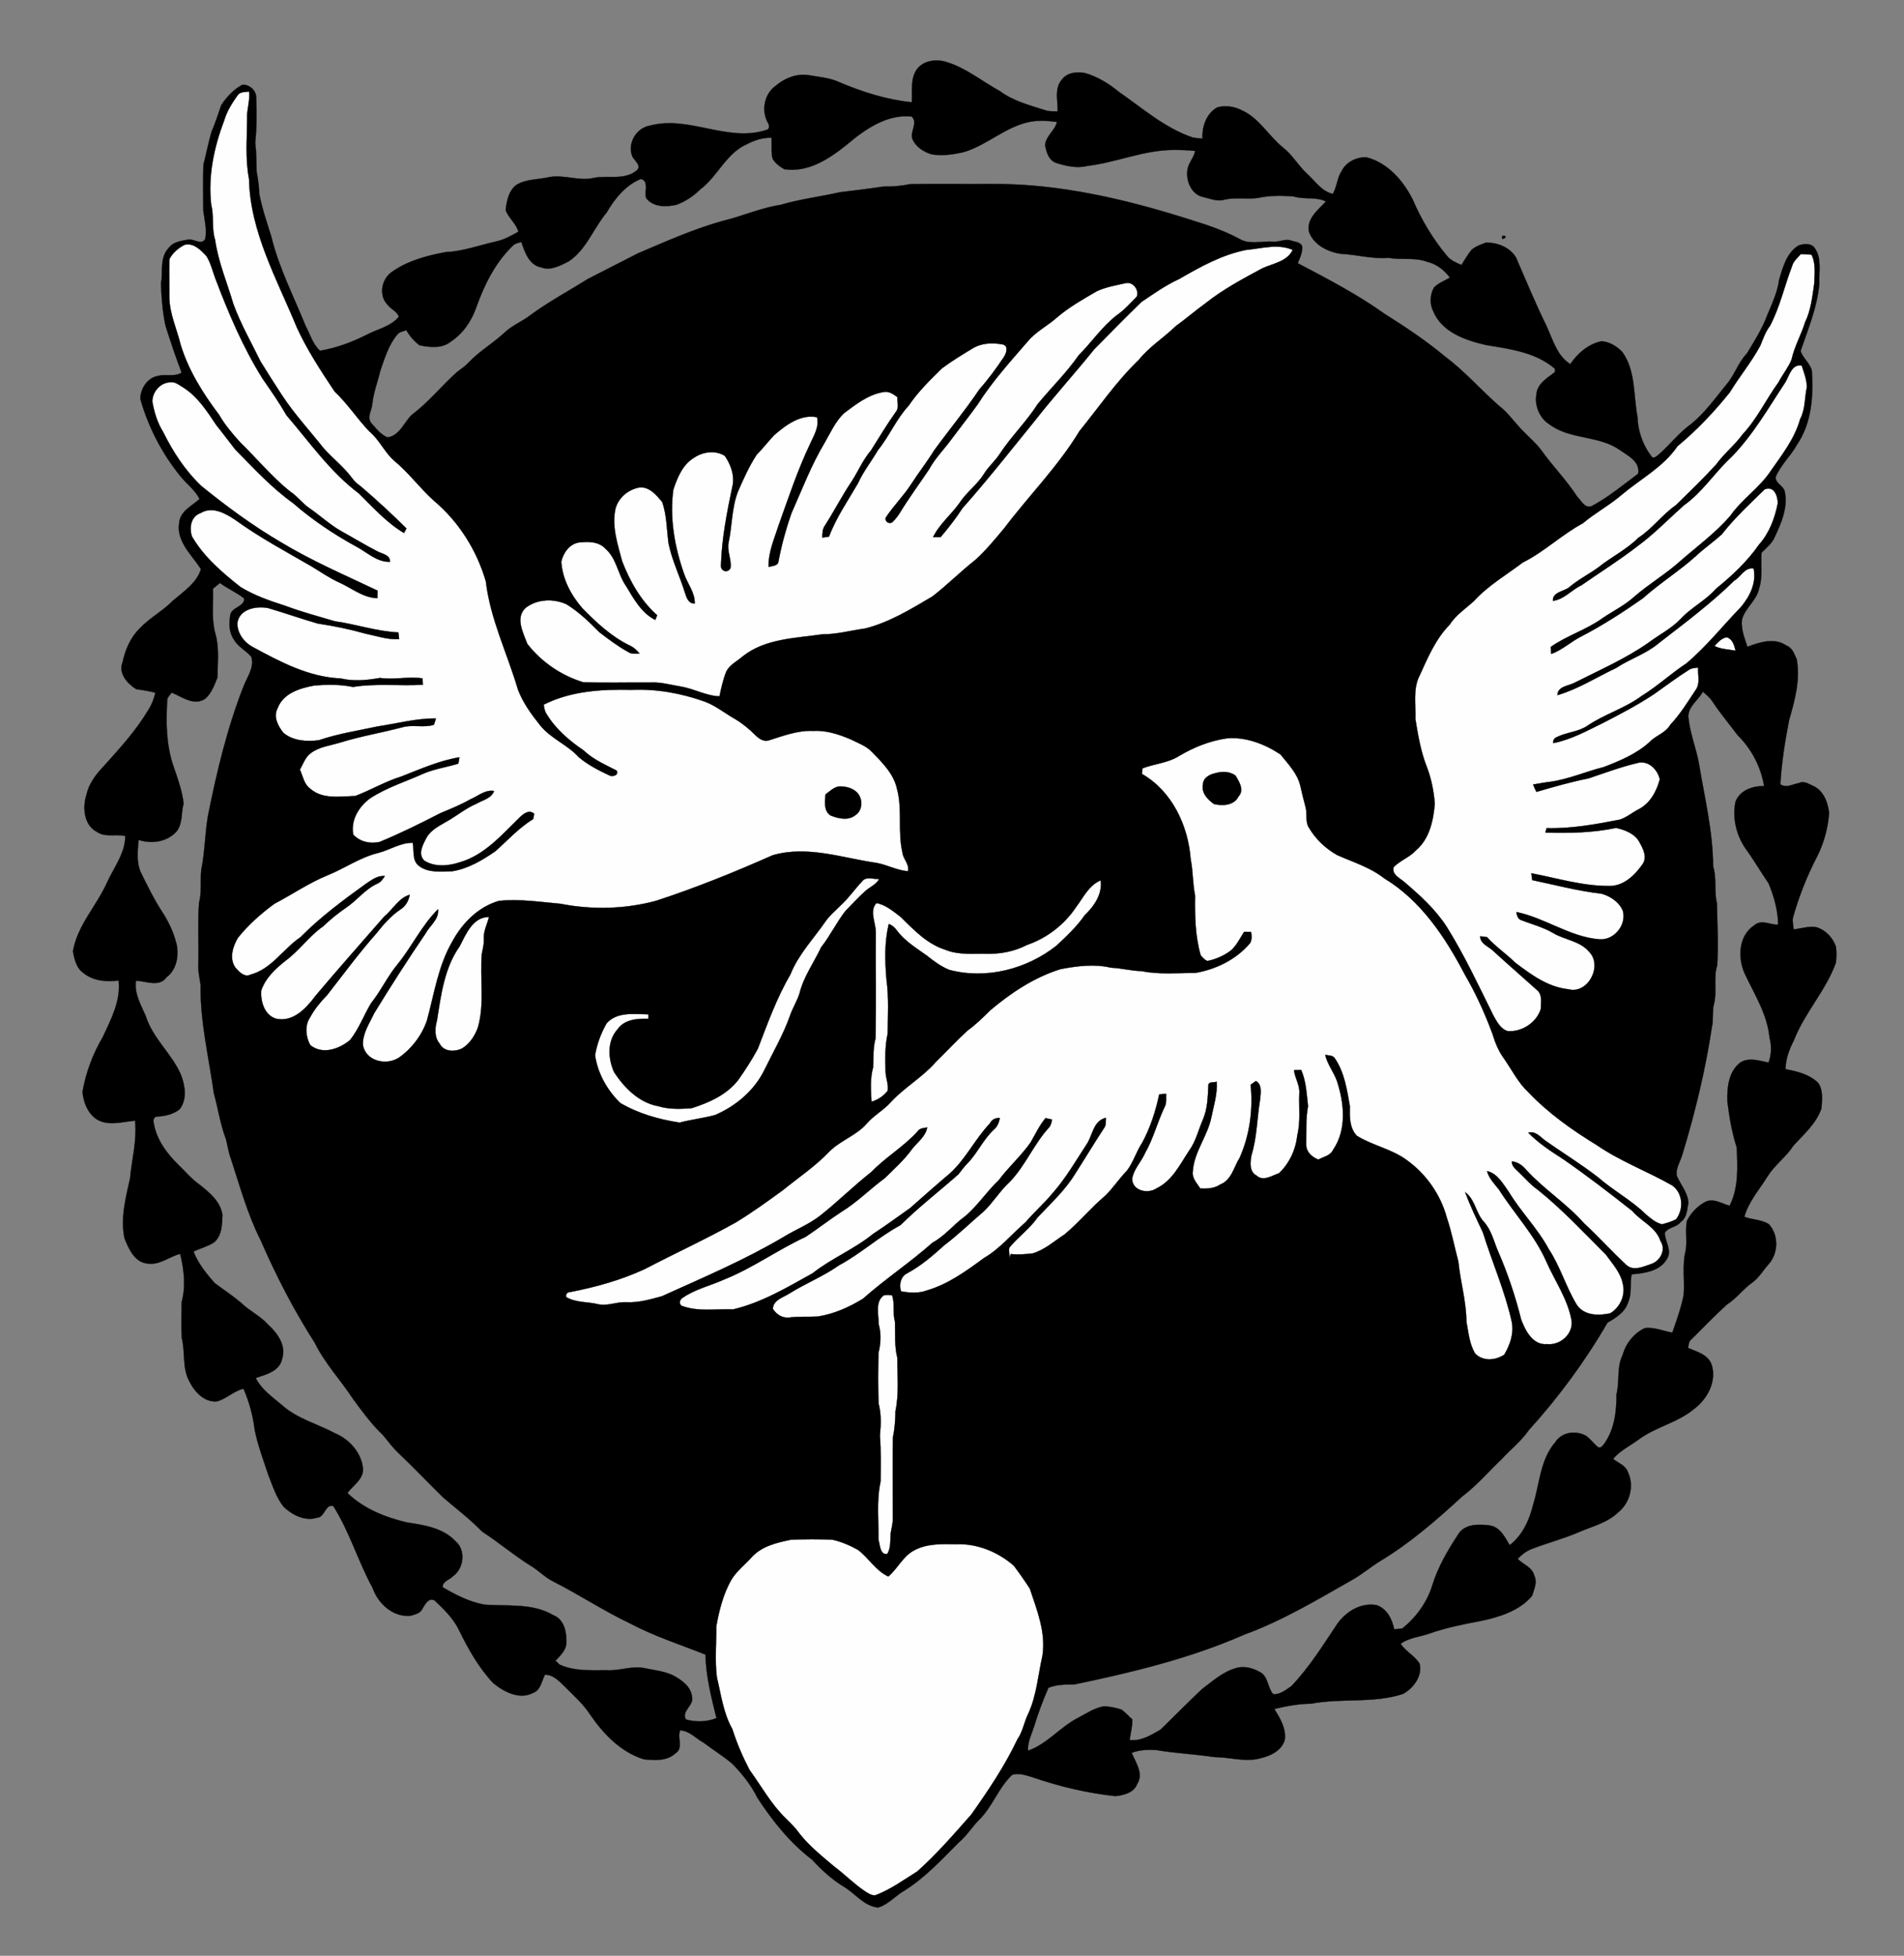 <?xml version="1.0" encoding="UTF-8"?>
<!DOCTYPE svg  PUBLIC '-//W3C//DTD SVG 1.1//EN'  'http://www.w3.org/Graphics/SVG/1.1/DTD/svg11.dtd'>
<svg enable-background="new 0 0 787 808" version="1.1" viewBox="0 0 787 808" xml:space="preserve" xmlns="http://www.w3.org/2000/svg">
<rect x="0" y="0" width="787" height="808" fill="#808080" stroke="none"/>
<g stroke-width=".094">
	<path d="m98.24 39.3c1.1-1.51 3.11-1.23 4.73-1.49 0.46 3.78-1.01 7.38-0.82 11.13-0.02 8.33-0.81 16.76 0.79 24.99 0.47 21.99 11.62 41.53 19.77 61.36 4.25 9.31 9.93 17.9 15.57 26.41 5.36 5.03 9.34 11.27 14.42 16.55 4.06 3.38 6.19 8.43 10.09 11.96 6.06 4.94 10.68 11.34 16.49 16.58 10.3 8.62 17.81 20.52 21.55 33.4 1.82 15.59 8.89 29.78 13.27 44.7 2.07 5.44 5.53 10.21 9.15 14.72 4.36 5.51 11.31 8.01 15.97 13.2 3.72 3.13 8.12 5.4 12.51 7.46 1.36 0.83 4.2 0.05 3.14-1.93-4.78-2.44-9.79-4.63-13.74-8.39-5.89-3.99-11.47-8.78-15.19-14.93-0.81-1.15-0.99-2.55-1.21-3.9 11.12-5.65 24-6.43 36.27-6.13 10.29-0.45 20.57 1.38 30.26 4.84 4.61 1.7 8.42 4.88 12.67 7.27 3.07 1.83 5.83 4.13 8.35 6.66 1.43 1.38 3.39 2.79 5.5 2.11 5.91-1.87 11.91-4.16 18.22-3.92 5.41-0.32 10.67 1.38 15.59 3.48 3.04 1.53 6.38 2.67 8.81 5.18 4.31 4.44 9.07 9.11 10.4 15.4 2.27 8.55 0.21 17.5 2.21 26.09 0.21 2.81 3.06 4.9 2.28 7.84-4.48-0.34-8.46-2.57-12.82-3.41-14.22-2.02-28.74-7.38-43.09-3.19-15.79 6.99-31.8 13.48-48.22 18.83-12.89 3.47-26.48 3.77-39.54 1.21-8.46-0.72-16.93-2.11-25.45-1.17-8.46 2.45-15.08 9.14-19.19 16.75-5.83 9.98-7.49 21.61-10.48 32.6-2.1 6.15-6.23 11.62-11.55 15.36-5.11 3.42-13.71 1.59-14.93-5.09-0.27-4.79 2.67-8.99 4.61-13.18 6.81-11.1 13.82-22.07 21.16-32.84 1.78-3.4 5.75-5.91 5.26-10.17-6.69 6.64-10.76 15.41-16.68 22.7-4.18 5.01-6.88 10.99-10.96 16.07-3.03 5.03-5.04 10.67-8.73 15.3-4.46 3.69-11.4 6.18-16.44 2.05-1.93-3.46-2.35-8.18-0.01-11.57 1.84-3.37 4.27-6.33 6.96-9.06 6.71-8.6 13.19-17.4 20.42-25.57 2.92-3.71 6.08-7.29 10.03-9.93 2.1-1.32 3.28-3.58 3.7-5.97-4.59 1.34-7 6.16-10.59 9.08-9.46 10.88-19.07 21.64-28.35 32.69-3.77 5.11-9.24 10.99-16.27 9.44-4.82-1.41-6.52-7.19-6.14-11.69 1.74-5.15 5.86-8.98 10.01-12.26 5.72-4.19 9.78-10.24 15.64-14.28 2.88-2.82 6.05-5.32 9.36-7.62 4.58-3.05 7.94-7.74 13.04-10.01 1.41-0.57 2.21-1.9 3.04-3.08-3.07-0.29-5.55 1.68-7.95 3.28-9.41 6.78-18.78 13.74-26.95 22-7.13 4.81-11.91 13.15-20.63 15.45-2.59 1.26-4.72-1.2-6.27-2.92-2.63-3.75-1.06-8.79 1.11-12.38 4.3-5.34 9.49-9.92 15-13.97 7.44-3.89 14.4-8.71 22.21-11.87 7.01-2.86 13.33-7.37 20.77-9.16 4.78-1.23 9.16-4.27 14.23-4.18 0.69 3.22-0.42 7.33 2.63 9.58 3.86 2.96 9.16 2.26 13.73 2.17 6.54-1.06 12.34-4.5 17.71-8.2 5.16-4.53 9.78-9.74 15.69-13.34 0.11-0.54 0.35-1.62 0.46-2.16-2.07-1.93-4.44-0.03-6.03 1.51-7.34 7.12-14.46 15.51-24.63 18.48-4.75 1.56-10.28 2.12-14.73-0.61-2.85-2.74-0.69-6.59 0.81-9.43 1.76-3.27 5.18-4.9 8.23-6.71 4.26-2.35 8.01-5.56 12.53-7.46 2.55-1.48 6.08-2.15 7.23-5.21-3.74-0.64-6.68 2.16-9.92 3.49-3.93 2.26-8.14 3.91-12.3 5.67-8.26 4.25-16.58 8.39-25.17 11.91-3.94 0.83-8.03-0.07-10.83-3.06-1.14-5.96 2.29-11.55 6.94-14.98 6.95-4.55 14.95-6.99 22.46-10.39 4.52-1.84 9.38-2.55 14.03-3.96 0.12-0.65 0.35-1.96 0.47-2.61-8.37 1.37-16.2 4.9-24.06 7.95-6.6 2.03-12.58 5.61-19.02 8.05-6.24 0.14-13.51 1.49-18.62-3.04-2.57-1.86-3.02-5.17-4.25-7.88 1.32-2.31 2.19-5.04 4.37-6.72 3.58-2.76 8.25-3.21 12.45-4.51 8.41-2.6 17.11-4.04 25.61-6.29 4.23-1.19 8.81 0.36 12.98-1.02 0.2-0.64 0.6-1.94 0.81-2.58-8.15-0.09-16.06 2.1-24.06 3.29-8.14 1.75-16.41 3-24.31 5.7-4.98 0.65-10.65 0.32-14.66-3.04-2.2-2.75-4.33-6.68-2.42-10.14 2.3-6.31 9.36-8.38 15.33-9.46 5.28-0.42 10.66-0.46 15.84 0.62 9.56-1.57 19.25-0.34 28.87-0.92-0.03-0.65-0.08-1.96-0.11-2.61-5.9-0.87-11.77 0.67-17.65-0.18-5.34 0.97-10.86 1.48-16.2 0.2-13.07-0.52-24.91-6.79-36.17-12.89-3.72-1.92-6.75-5.92-6.52-10.19 0.95-5.7 7.92-6.95 12.68-6.01 6.89 2.01 13.67 4.42 20.57 6.4 6.68 0.99 13.3 2.37 19.8 4.2 4.57 0.93 9.08 2.56 13.81 2.22-0.08-0.68-0.25-2.05-0.33-2.74-8.94-0.41-17.47-3.39-26.29-4.62-6.88-2.03-13.82-3.89-20.54-6.41-6.33-2.01-12.68-4.24-18.39-7.71-7.57-5.97-15.15-12.43-20.07-20.87-1.24-3.55-0.5-8.35 3.53-9.71 4.84-2.94 10.22 0.05 14.34 2.81 10.05 7.28 21 13.11 31.72 19.31 3.74 2.29 7.36 4.8 11.38 6.61 5.12 2.32 9.79 6.28 15.65 6.43 0.02-0.78 0.05-2.33 0.06-3.11-13.48-6.42-27.27-12.3-40.06-20.07-11.58-6.78-22.41-14.76-32.82-23.2-6.62-6.31-11.69-14.09-15.72-22.25-2.4-3.8-3.71-8.18-4.48-12.57-0.04-3.89 3.11-7.69 7.09-7.97 2.23-0.49 4.06 1.16 5.84 2.22 5.89 3.75 9.7 9.74 13.5 15.42 2.68 3.32 5.21 6.77 7.86 10.11 7.62 7.75 15.01 15.81 23.89 22.15 7.98 6.95 16.81 12.84 26.08 17.93 4.52 2.35 8.57 6.53 13.99 6.3 0.04-2.86-3.09-3.18-5.05-4.2-5.24-2.68-10.26-5.77-15.42-8.61-4.56-2.65-8.44-6.26-12.76-9.26-2.97-1.95-5.02-4.98-8-6.91-7.64-6.05-13.75-13.62-20.72-20.37-3.19-3.53-6.3-7.17-8.67-11.31-6.68-8.83-12.7-18.4-15.95-29.06-1.56-6.44-4.48-12.56-4.65-19.28 0.02-5.32-0.11-10.64-0.01-15.96 1.31-2.58 3.71-4.68 6.29-5.98 3.69-1 6.72 2.15 9.02 4.59 1.84 2.84 2.54 6.22 3.74 9.35 5.41 14.26 11.39 28.41 19.52 41.36 3.43 4.96 6.88 9.92 9.9 15.15 9.51 11.06 17.99 23.29 29.77 32.16 5.95 5.81 11.55 12.17 18.78 16.44 0.24-0.47 0.74-1.41 0.99-1.88-6.1-6.02-12.39-11.84-18.9-17.4-1.36-0.98-2.64-2.05-3.6-3.43-3.38-4.59-8-8.06-11.75-12.33-5.73-7.24-12.03-14.04-17.12-21.77-3.05-4.64-6.02-9.34-8.94-14.06-3.84-7.86-8.23-15.49-11.23-23.73-2.59-8.84-6.27-17.37-7.55-26.54-1.5-4.69-0.38-9.67-1.6-14.4-1.4-11.88 1.16-23.88 5.38-34.96 1.12-3.8 3.29-7.19 5.56-10.39m242.98 288.9c-0.22 2.92-0.82 6.8 2.05 8.67 3.21 1.33 7.53 2.29 10.42-0.21 2.29-1.49 2.9-4.83 1.83-7.24-1.09-3-4.59-4.39-7.53-4.49-2.77-0.39-4.72 1.84-6.77 3.27z" fill="#FEFEFE" stroke="#FEFEFE"/>
	<path d="m515.19 103.23c6.33-0.55 13-2.67 19.13 0.01-2.18 4.82-8.17 5.61-12.52 7.61-8.09 4.35-16.27 8.7-23.49 14.44-4.24 3.08-8.22 6.5-12.46 9.58-4.89 4.78-10.82 8.42-15.12 13.8-9.26 8.89-16.5 19.54-24.56 29.48-8.77 14.5-20.81 26.55-31 39.99-3.79 4.55-7.56 9.15-11.95 13.14-6.13 4.81-11.63 10.37-17.79 15.13-8.82 5.23-17.76 10.69-27.77 13.25-5.91 0.79-11.72 2.44-17.71 2.41-11.19 1.63-23.51 1.72-32.84 9.02-2.3 2.04-5.36 3.44-6.84 6.24-1.39 3.32-2.12 6.85-2.87 10.36-5.63-0.18-10.61-3.2-16.11-4.06-4.07-0.68-8.1-1.85-12.26-1.65-9.29-0.05-18.6 0.19-27.88-0.08-9.12-2.75-17.37-8.39-23.2-15.89-1.68-4.58-5.09-10.69-0.75-14.83 4.73-3.75 11.68-4 17.05-1.49 5.06 3.16 9.37 7.3 13.54 11.53 3.8 2.9 7.64 5.82 11.85 8.12 1.38 1 3.12 0.65 4.7 0.66-1.1-1.36-2.41-2.56-4.01-3.28-7.59-3.66-13.81-9.48-19.64-15.44-4.66-5.38-8.2-11.98-8.7-19.16 0.78-3.63 3.3-7.28 7.15-7.98 3.82-0.45 8.32-0.53 11.12 2.56 4.67 4.01 5.12 10.64 8.57 15.47 3.13 5.23 6.34 11.1 12.02 13.94 0.19-0.48 0.58-1.44 0.78-1.92-6.74-5.96-11.27-14.02-14.48-22.31-1.83-6.99-4.34-14.24-2.79-21.53 1.13-4.65 5.24-8.1 9.88-8.95 4.15-0.46 7.03 3.08 9.46 5.96 1.99 5.52 1.84 11.55 2.68 17.31 1.46 6.99 4.66 13.42 6.75 20.22 0.64 1.98 1.44 4.52 4.02 4.47 0.16-4.54-2.96-8.11-4.37-12.2-3.94-11.12-6.06-23.1-4.47-34.86 1.67-5.02 3.88-10.46 8.67-13.26 3.62-2.46 8.94-3.13 12.69-0.65 2.23 3.36 3.82 7.42 3.29 11.51-2.36 11.21-4.64 22.46-4.96 33.93 0.03 2.24 2.91 3.03 3.94 0.85 0.53-3.56-1.55-6.98-0.79-10.54 1.5-6.97 1.25-14.32 3.87-21.04 2.29-5.23 4.61-10.48 7.76-15.26 2.49-2.54 4.69-5.35 7.1-7.96 4.87-4.23 10.99-8.88 17.83-7.51 0.98 3.85-1.16 7.31-2.68 10.67-5.25 10.92-9.05 22.45-13.13 33.84-1.81 5.67-4.38 11.27-4.2 17.36 1.46-0.5 3.93-0.35 4.09-2.41 1.27-6.71 3.07-13.3 5.32-19.73 4.38-9.82 8.19-19.96 13.76-29.2 2.39-4.17 4.42-8.74 7.91-12.12 4.93-3.7 10.08-7.77 16.34-8.8 2.25-0.52 4.11 0.86 5.83 2.1-0.15 2.04 0.83 4.44-0.69 6.15-3.64 5.12-6.86 10.51-10.2 15.81-3.33 3.89-5.31 8.64-8.05 12.91-3.95 5.83-7.14 12.12-10.94 18.05-1.13 1.48-1.16 3.32-1.16 5.1 0.69-0.1 2.06-0.29 2.75-0.39 2.93-7.86 7.77-14.77 11.95-22 2.21-4.9 5.58-9.1 8.27-13.73 4.72-5.79 7.57-12.89 12.7-18.37 3.85-5.73 8.8-10.56 13.7-15.38 4.04-3.02 8.38-5.66 12.7-8.27 3.76-2.33 8.47-2.46 12.69-1.61 2.4 0.77 1.17 3.92 0.14 5.38-3.05 4.53-6.28 8.98-9.93 13.06-5.85 8.72-12.58 16.81-18.75 25.29-2.9 4.71-6.34 9.07-9.34 13.72-3.19 5.03-7.53 9.21-10.76 14.21-0.17 1.52 1.24 2.44 2.63 1.88 1.25-1.15 2.35-2.49 3.24-3.94 3.76-6.18 8.05-12 12.09-17.99 2.05-3.8 4.97-7.02 7.66-10.37 4.12-5.49 8.37-10.89 12.41-16.44 5.98-9.48 13.54-17.78 20.85-26.23 3.4-4.04 8.21-6.38 12.1-9.87 4.97-4.24 10.69-7.44 16.31-10.72 3.72-1.74 7.82-2.43 11.81-3.32 3.07-0.85 5.83 2.69 4.75 5.56-2.69 2.74-5.27 5.65-8.46 7.83-5.99 4.7-10.25 11.09-15.59 16.44-5.01 7.21-11.33 13.35-16.91 20.11-4.61 7.25-10.86 13.26-15.58 20.43-1.91 3.02-4.72 5.33-6.6 8.37-2.74 4.48-7.17 7.52-10.03 11.91-3.45 4.93-8.37 8.8-11.03 14.27 0.78-0.01 2.33-0.02 3.11-0.02 3.24-3.82 6.31-7.76 9.04-11.96 10.41-11.7 20.06-24.04 29.94-36.17 7.89-10.06 16.48-19.51 24.51-29.47 6.46-6.57 12.9-13.17 19.53-19.56 5.03-3.38 10-6.94 15.54-9.46 8.76-5.06 17.81-10.1 27.84-12.06z" fill="#FEFEFE" stroke="#FEFEFE"/>
	<path d="m744.35 104.96c1.46 0.08 2.93 0.17 4.41 0.25 1.87 3.65 1.27 7.87 1.16 11.82-0.8 5.45-1.34 11.07-3.79 16.09-1.62 5.24-4.43 10.04-5.6 15.43-1.38 3.38-3.75 6.26-5.45 9.48-5.09 6.99-8.77 15.01-14.73 21.36-3.32 4.59-7.85 8.11-11.15 12.72-5.28 5.72-10.9 11.14-16.46 16.6-5.69 3.93-9.74 9.73-15.55 13.5-4.92 4.92-11.27 7.96-16.65 12.3-3.92 2.81-8.27 5-11.95 8.14-2.26 1.78-6.92 1.94-6.71 5.59 4.58-0.56 7.73-4.57 11.81-6.47 7.69-5.33 15.62-10.31 23.04-16.04 6.87-5.03 12.81-11.18 19.14-16.85 7.81-5.49 12.9-13.74 19.86-20.14 8.89-9.1 15.24-20.25 22.21-30.8 1.64-2.71 2.66-7.68 6.78-6.9 0.97 2.84 2.04 5.77 2.16 8.78-1.01 4.45-0.58 9.16-2.79 13.29-2.26 8.17-7.59 14.87-12.34 21.71-4.63 6.89-11.85 11.52-16.57 18.34-6.06 6.99-13.54 12.48-20.49 18.52-6.02 5.43-13.05 9.56-19.19 14.86-3.92 3.6-8.76 5.89-13.12 8.87-6.64 4.82-14.69 7.14-21.38 11.87 0.04 0.72 0.14 2.18 0.19 2.9 4.6-1.65 8.22-5.2 12.61-7.34 8.81-4.6 17.18-9.99 25.3-15.7 6.93-6.2 14.86-11.13 21.79-17.33 3.44-3.25 7.38-5.92 10.85-9.13 5.26-6.74 11.57-12.55 17.66-18.51 3.87-1.62 5.41 2.68 5.44 5.73-1.22 6.21-3.5 12.34-7.77 17.12-4.89 7.02-11.18 12.87-17.77 18.24-4.26 4.86-10.22 7.71-14.59 12.43-3.82 4.02-8.86 6.52-13.26 9.81-9.49 6.66-20.16 11.28-30.46 16.5-2.55 1.42-7.13 1.46-7.25 5.2 8.6-2.51 16.21-7.44 24.27-11.23 5.69-3.79 12.42-5.82 17.66-10.29 10.67-8.27 21.54-16.35 31.18-25.82 2.83-1.59 4.21-5.57 8-4.99 1.23 5.89-1.5 11.41-5.16 15.83-7.55 7.8-14.32 16.38-22.65 23.4-6.38 4.18-11.95 9.43-18.45 13.42-6.97 5.18-15.51 7.57-22.65 12.47-3.75 2.44-8.43 2.53-12.38 4.52-1.12 0.41-1.63 1.24-1.55 2.5 7.38-1.42 13.99-5.13 20.68-8.38 7.16-3.68 14.31-7.42 21.03-11.89 4.72-3.31 9.32-6.81 14.21-9.89 1.14-0.89 2.61-0.87 3.99-1.06-0.21 3.05 0.95 6.52-0.98 9.21-3.3 4.96-6.42 10.08-10.53 14.43-1.97 3.49-6.14 4.45-8.74 7.3-5.38 4.83-12.11 7.61-18.75 10.18-7.38 1.83-14.4 4.99-21.96 6.06-2.44 0.28-4.85 0.78-7.27 1.15 0.42 1.03 0.88 2.04 1.38 3.04 7.11-2.09 14.25-4.13 21.53-5.57 6.81-2.3 13.58-4.84 20.61-6.46 4.31-0.94 8.03 2.91 8.85 6.87-1.32 4.95-4.01 9.95-8.74 12.35-2.61 1.36-4.91 3.32-7.72 4.27-10.01 1.95-20.1 3.8-30.34 3.53-0.12 0.45-0.36 1.36-0.48 1.82 9.81 0.28 19.61 0.1 29.23-1.93 3.79 0.85 7.92 2.45 9.78 6.13 1.46 2.64 3.13 6.01 1.17 8.84-3.19 4.59-7.87 9.17-13.88 9.03-10.93 0.06-21.5-3.24-32.14-5.25 0.1 0.71 0.31 2.11 0.42 2.82 9.46 1.98 18.83 4.49 28.46 5.58 3.75 0.98 7.47 3.44 8.99 7.14 1.58 5.88-3.72 12.3-9.8 11.74-12.2-0.99-22.42-8.88-34.25-11.27 0.26 1.31 0.57 2.91 2.07 3.36 4.29 1.67 8.82 2.83 12.86 5.14 4.88 3.03 11.27 3.31 15.16 7.91 5.72 5.78-0.46 17.7-8.62 15.49-8.43-0.87-15.4-6.05-21.94-10.99-3.74-3.68-8.14-6.61-11.65-10.53-0.71-0.09-2.11-0.27-2.81-0.36-0.02 2.83 2.89 4 4.79 5.51 6.27 5.75 12.73 11.32 19.04 17.01 1.93 2.01 1.23 4.97 1.23 7.49-1.74 5.65-7.87 9.68-13.75 9.16-2.9-0.9-4.4-3.83-5.79-6.29-6.15-12.4-12-24.99-19.34-36.74-4.62-7.2-11.02-12.98-17.47-18.5-1.9-1.68-5.36-3.11-4.51-6.2 2.72-2.79 6.63-4.06 9.26-6.97 5.57-4.7 7.2-12.35 7.76-19.28-0.41-5.31-1.49-10.64-3.46-15.61-2.39-6.22-3.49-12.84-4.56-19.37 0.22-6.04-1.12-12.5 1.83-18.09 3.34-7.34 6.57-15.01 12.32-20.84 2.56-4.01 6.6-6.63 10.05-9.79 5.82-6.38 13.37-10.75 20.19-15.92 8.9-4.42 16.08-11.51 24.82-16.19 5.15-4.34 11.09-7.49 16.2-11.89 7.76-6.53 17.12-11.4 22.94-19.98 8.01-6.59 15.17-14.22 21.66-22.3 4.01-6.6 9.01-12.55 12.63-19.39 1.12-2.76 2.09-5.62 3.94-8.02 4.13-7.83 5.99-16.58 9.17-24.81 0.54-2.01 2.29-3.31 3.57-4.85z" fill="#FEFEFE" stroke="#FEFEFE"/>
	<path d="m708.63 266.88c1.48-1.49 2.97-3.36 5.2-3.6 2.38 0.84 3.04 3.4 3.56 5.6-2.93-0.65-6.06-0.59-8.76-2z" fill="#FEFEFE" stroke="#FEFEFE"/>
	<path d="m487.34 312.33c6.03-3.59 12.66-6.26 19.64-7.28 7.92-0.74 15.75 2.32 22.27 6.62 3.18 3.96 6.97 7.8 8.2 12.9 0.68 2.93 1.36 5.87 2.16 8.78 0.83 2.82-0.23 6.04 1.43 8.63 2.78 4.73 6.9 8.61 11.67 11.29 6.57 2.92 13.64 5.05 19.37 9.56 15.21 9.15 25.31 24.38 33.37 39.78 4.55 7.81 8.31 16.05 11.44 24.52 1.1 3.6 2.5 7.14 4.75 10.19 3.29 4.67 5.83 9.96 10.07 13.89 8.23 8.67 18.07 15.63 28.25 21.85 9.77 6.73 21 10.85 31.26 16.71 4.43 3.13 4.78 9.86 1.54 14-1.82 0.95-3.81 1.51-5.78 2.04-2.57-0.59-4.64-2.38-6.61-4.03-5.98-5.89-13.51-9.84-19.8-15.35-7.01-5.43-14.59-10.08-21.84-15.17-2.09-1.54-4.15-4.16-7.04-3.29 4.23 4.3 9.35 7.67 14.43 10.92 9.79 6.76 19.21 14.03 28.56 21.39 3.68 4.36 9.8 6.63 11.65 12.41 2.47 3.63-0.14 8.45-4.03 9.6-3.18 1.02-6.95 2.94-9.95 0.44-6.1-5.59-11.59-11.8-17.68-17.39-7.21-8.17-16.56-14.01-23.89-22.07-1.52-1.81-3.5-3.24-5.92-3.45-0.01 2.24 2.01 3.46 3.39 4.93 2.39 2.27 4.52 4.86 7.29 6.72 10.14 8.12 19.01 17.65 28.19 26.81 2.7 3.75 6.05 7.33 7.02 12 1.24 4.67-1.05 9.85-5.17 12.29-4.74 1.07-10.69 1.04-13.77-3.37-4.55-7.38-6.89-15.94-11.7-23.19-4.56-8.5-11.5-15.33-16.46-23.55-2.39-3.33-4.71-7.69-9.01-8.63 0.8 3 3.04 5.22 4.9 7.59 6.33 9.96 14.66 18.67 19.51 29.55 3.54 8.13 8.91 15.57 10.51 24.43 0.89 5.63-4.61 10.51-10.08 9.92-5.85 0.57-8.97-5.46-10.73-10.12-2.41-9.69-5.61-19.2-9.62-28.36-1.75-4.12-2.74-8.76-5.88-12.13-3.27-3.59-3.59-9.28-7.68-12.18 2.13 5.66 4.76 11.12 7.34 16.58 3.86 12.39 9.17 24.34 11.98 37.05 0.91 4.76-0.74 9.48-3.14 13.53-3.66 2.38-8.66 2.84-11.96-0.39-2.47-3.94-2.81-8.8-3.68-13.27-0.05-8.39-2.5-16.5-3.33-24.8-1.61-6.08-2.78-12.28-4.8-18.24-2.52-9.38-8.49-17.9-16.36-23.58-6.25-4.72-14.27-6.07-20.84-10.2-3.1-3.34-2.92-7.94-2.84-12.18-1.21-6.79-2.21-13.92-6.2-19.74-0.85-1.41-2.62-1.18-3.99-1.47 0.9 3.84 3.44 6.96 4.8 10.61 3.05 9.22 4.23 20.18-1.54 28.62-1.12 2.44-3.97 2.86-6.1 4.03-2.6-1.02-4.98-3.07-5.03-6.08 0.08-5.34-0.21-10.75 0.76-16.03-0.6-5.06-0.77-10.2-2.83-14.95-0.74 0.02-2.21 0.07-2.95 0.09 0.35 3.38 2.57 6.35 2.18 9.84-0.21 5.73 0.57 11.56-0.85 17.18-0.6 5.88-3.25 11.49-7.52 15.58-2.93 0.97-6.54 3.55-9.32 0.96-3.06-1.63-2.62-5.48-2.1-8.36 2.35-7.59 2.28-15.59 3.63-23.36 0.15-2.57 0.89-5.81-1.79-7.33-0.54 0.39-1.62 1.16-2.16 1.54 1.04 10.23-0.36 20.78-4.55 30.2-2.41 3.82-3.33 9.19-8.01 11.01-2.44 1.65-5.4 1.79-8.25 1.67-1.37-2.16-3.52-4.26-3.11-7.04 0.46-8.04 6.08-14.56 7.66-22.33 0.98-4.87 2.58-9.75 2.21-14.77-1.07 0.45-3.33-0.15-3.43 1.46-0.2 4.71-0.3 9.52-2.14 13.94-1.95 4.39-2.98 9.23-5.85 13.16-3.77 5.7-6.95 12.42-13.43 15.51-3.54 2.44-10.01 1.06-10.09-3.94 0.61-4.03 3.78-7.03 5.36-10.69 3.43-6 5.06-12.78 8.05-18.97 0.94-1.68 0.54-3.64 0.64-5.46l-2.84 0.2c-1.47 6.93-3.66 13.75-7.04 20.01-2.47 3.69-3.66 8.12-6.38 11.62-3.14 3.22-5.6 7.02-8.79 10.17-5.97 5.02-10.92 11.14-16.93 16.09-4.27 2.8-8.19 6.36-13.17 7.84-3 0.35-6.03 0.6-9.04 0.27-0.14 0.38-0.41 1.13-0.54 1.51 0.09-1.41-0.5-2.87-0.05-4.22 3.64-4.41 8.42-7.78 11.7-12.5 5.35-5.69 11.17-11 15.31-17.7 4.05-6.29 7.9-12.72 12-18.99 1.07-1.23 0.76-2.91 0.89-4.38-5.35 1.2-5.44 7.38-8.11 11.15-4.46 6.83-8.56 13.94-13.99 20.06-3.45 4.18-7.56 7.76-11.08 11.89-5.73 4.95-10.59 10.96-17.22 14.82-7.29 5.34-14.78 10.82-23.58 13.38-3.44 1.3-7.2 1.03-10.74 0.37-0.87-2.69-0.14-6.22 2.62-7.49 5.68-3.07 10.61-7.32 15.38-11.63 5.68-4.29 10.75-9.28 16.17-13.87 3.94-3.74 6.72-8.54 10.75-12.19 6.38-6.58 9.84-15.33 15.93-22.13 1-0.99 1.42-2.31 1.58-3.67-0.66-0.14-2-0.43-2.67-0.57-2.55 3.02-4.2 6.64-6.17 10.04-3.93 5.61-9.15 10.18-13.23 15.68-5.04 4.71-8.72 10.63-14.1 15.03-4.61 3.34-8.14 7.98-13.22 10.7-9.22 8.19-19.55 15.02-28.76 23.18-5.75 3.52-12.01 6.32-18.71 7.34-4.01 0.19-8.03-0.07-12.03 0.43-2.71 0.23-5.04-1.38-6.49-3.56 0.11-3.77 4.29-4.73 6.9-6.45 6.67-4.15 14.02-7.07 20.46-11.61 8.94-4.8 16.45-11.78 25.38-16.57 7.56-7.49 16.01-14 23.97-21.02 1.16-1.49 2.26-3.04 3.6-4.39 4.2-4.25 6.59-9.95 10.99-14.03 1.48-1.23 2.21-3.01 2.49-4.87-1.79-0.01-3.26 0.65-4.08 2.28-6.08 6.41-9.91 14.63-16.46 20.6-5.6 4.71-11.06 9.58-16.55 14.41-5.09 3.6-10.11 7.29-15.33 10.69-7.74 6.3-17.12 10.03-24.94 16.22-10.51 5.84-21.08 12.16-32.88 14.92-7.13-0.28-14.59 1.11-21.41-1.55-1.05-1.05-0.6-2.51 0.56-3.24 5.22-3.64 11.56-5.01 17.28-7.62 11.77-4.71 22.08-12.27 33.56-17.56 4.98-3.31 9.7-7.01 14.71-10.28 6.53-3.96 11.88-9.49 18.02-13.98 3.87-3.83 8-7.47 11.18-11.92 2.24-2.9 5.64-5.18 6.34-9.01-1.39 0.27-3.02 0.23-3.9 1.55-5.72 6.38-13.26 10.71-19.19 16.86-7.26 5.68-13.76 12.2-20.99 17.9-4.61 3.68-10.16 5.79-15.15 8.86-16.12 9.54-33.4 16.87-50.43 24.56-4.76 1.3-9.61 2.72-14.59 2.47-3.98-0.25-7.8 1.71-11.78 0.83-4.38-1.1-9.25-0.57-13.23-2.98-0.15-1.28 0.41-1.97 1.68-2.07 10.54-2.02 20.98-4.95 30.75-9.44 12.5-6.52 25.33-12.4 37.65-19.27 6.77-4.11 13.2-8.76 19.6-13.42 6.43-5.24 13.41-9.87 19.15-15.92 4.58-4.59 11.13-6.6 15.44-11.54 2.94-3.43 7.04-5.55 10.02-8.94 5.62-6.09 13.03-10.19 18.48-16.46 4.39-4.3 8.6-8.81 13.11-13 3.47-2.46 6.46-5.48 9.49-8.44 8.62-7.27 18.19-13.6 29.03-16.99 6.84-1.27 13.96-2.24 20.82-0.58 4.32 0.17 8.5 1.34 12.84 1.43 7.23 1.47 14.62 0.7 21.94 0.74 8.64-1.45 17.09-5.58 22.77-12.38 0.75-1.42 0.64-3.05 0.38-4.57-0.73 0-2.18-0.01-2.91-0.01-1.66 2.66-3.07 5.59-5.45 7.71-2.85 2.13-6.19 3.63-9.68 4.32-1.2-0.43-2.02-1.44-2.8-2.36-2.32-8.01-2.43-16.38-2.32-24.66-1.02-4.99-0.83-10.1-1.83-15.09-1.04-13.88-7.73-28.08-20.15-35.19 0.06-0.57 0.19-1.73 0.25-2.3 4.99-1.92 10.51-2.2 15.11-5.1m15.02 7.1c-2.37 0.48-5.07 1.92-5.13 4.67-0.72 3.49 1.96 6.24 4.57 8.07 3.58 0.85 8.24 0.62 10.12-3.1 2.49-2.72 0.28-6.14-1.27-8.68-2.37-1.72-5.58-1.78-8.29-0.96z" fill="#FEFEFE" stroke="#FEFEFE"/>
	<path d="m356.21 364.25c1.63-2.36 4.82-0.95 7.17-1.1-1.17 2.25-3.65 3.23-5.51 4.79-2.95 2.69-5.68 5.61-8.46 8.47-3.69 4.75-6.28 10.24-10.02 14.96-2.98 6.35-7.24 12.16-8.93 19.06-1.01 3.16-2.83 6-3.91 9.14-2.75 7.84-6.97 15.03-10.6 22.47-4.15 8.5-11.76 14.91-20.36 18.62-4.83 1.31-9.84 1.86-14.69 3.14-8.58-1.3-17.04-3.71-24.56-8.12-5.4-5.29-9.29-12.15-10.39-19.68 0.73-4.64 2.47-9.19 4.79-13.26 4.42-4.89 11.38-3.73 17.27-3.68 0.01 0.46 0.02 1.38 0.02 1.85-4.53-0.13-9.94 0.22-12.76 4.32-4.41 4.87-3.98 12.16-1.41 17.79 4.25 6.44 10.27 12.52 18.15 13.97 4.47 1.37 9.22 1.2 13.83 0.85 7.2-2.28 14.58-5.54 19.3-11.69 2.93-4.15 5.69-8.43 8.1-12.91 3.98-10.37 7.78-20.95 13.41-30.57 3.23-8.18 9.39-14.59 14.34-21.7 1.85-2.76 4.45-4.86 6.77-7.2 3.11-2.91 5.54-6.43 8.45-9.52z" fill="#FEFEFE" stroke="#FEFEFE"/>
	<path d="m444.75 374.77c3.01-3.97 5.3-9.05 10.18-11.05 0.84 5.65-2.75 10.75-6.64 14.48-3.26 4.7-7.47 8.63-11.64 12.52-12.23 9.67-29.04 14.04-44.27 9.98-3.43-1.37-6.42-3.59-9.27-5.87-4.41-3.17-9.23-6.06-12.48-10.5-0.84-1.15-1.92-2.12-3.28-2.57-1.8 7.5-1.6 15.27-0.94 22.91 1.01 7.4 0.56 14.91 0.5 22.36-1.2 5.24-1 10.62-0.87 15.96 0.12 2.56 1.3 5.04 0.87 7.63-1.69 2.21-4.05 3.77-6.71 4.57-0.22-4.76-0.64-9.61 0.68-14.26 0.2-3.98-0.09-8.01 0.99-11.9 0.3-14.68 0.02-29.38 0.12-44.07-0.1-3.82-2.75-8.77 0.28-11.87 3.69 0.65 6.95 3.4 9.94 5.67 5.45 5.33 10.92 11.2 18.41 13.57 5.53 2.32 11.57 1.57 17.4 1.7 5.65 0.12 11.35-1 16.39-3.61 8.24-2.83 15.51-8.39 20.34-15.65z" fill="#FEFEFE" stroke="#FEFEFE"/>
	<path d="m189.95 391c2.61-5.02 5.47-12.23 12.18-12.17-0.76 3.06-2.4 5.95-2.14 9.19 0.09 2.07-0.44 4.07-0.84 6.08-0.86 10.13 1.23 20.55-1.64 30.46-1.24 3.37-3.33 6.63-6.44 8.55-2.97 1.54-7.61 1.52-9.31-1.86-2.3-2.71-2.07-6.42-1.16-9.64 1.66-10.52 3.03-21.68 9.35-30.61z" fill="#FEFEFE" stroke="#FEFEFE"/>
	<path d="m365.34 535.12c1.11-0.19 2.23-0.18 3.37 0.03 1.29 3.55 0.16 7.3 1.21 10.88 0.21 4.99-0.28 10.03 0.98 14.93-0.01 7.32 0.75 14.77-0.77 22-0.05 3.72-0.32 7.42-1.08 11.07-0.13 11.01-0.02 22.03-0.02 33.04 0.06 2.06-0.46 4.08-0.83 6.1-0.37 2.97 0.21 6.15-1.48 8.82-3.02 0.58-3.03-3.95-3.65-6.02 0.13-7.98-0.83-16.09 0.9-23.94 0.04-6.33 0.2-12.69-0.29-19.01 0.45-4.4 0.6-8.87-0.54-13.18-0.28-6.95-0.19-13.93-0.05-20.88 0.96-3.94 1.2-7.99 0.07-11.92 0.06-3.92-1.62-9.25 2.18-11.92z" fill="#FEFEFE" stroke="#FEFEFE"/>
	<path d="m311.04 642.96c4.19-4.34 10.32-5.7 16.01-6.88 5.63-0.19 11.28-0.23 16.92 0 3.75 0.82 7.32 2.36 10.66 4.22 4.47 3.34 7.33 8.63 12.54 11 3.84-3.24 5.95-8.19 10.45-10.67 5.31-2.97 11.51-2.77 17.4-2.66 8.81-0.38 17.47 3.13 24.04 8.89 2.31 3.09 4.54 6.25 6.63 9.5 2.95 8.91 6.64 17.98 5.21 27.58-1.83 8.06-2.39 16.49-5.9 24.09-1.72 3.4-2.19 7.31-4.42 10.47-5.22 11.01-12.04 21.14-19.05 31.07-7.17 8.11-14.25 16.35-22.38 23.58-5.62 3.51-11.05 7.49-17.3 9.85-1.61 0.22-2.96-0.8-4.25-1.58-4.55-3.04-8.38-6.98-12.75-10.25-5.04-4.27-10.27-8.4-14.38-13.62-1.63-2.34-3.68-4.34-5.71-6.32-6.05-5.84-10.08-13.3-14.98-20.03-2.83-5.42-5.25-11.06-7.1-16.88-3.73-6.54-4.63-14.15-6.38-21.36-0.89-6.97-0.18-14-0.26-20.99 1.17-6.53 2.82-13.1 6.04-18.96 2.27-3.94 5.98-6.69 8.96-10.05z" fill="#FEFEFE" stroke="#FEFEFE"/>
	<path d="m379.24 28.28c2.83-3.39 8-3.96 12.04-2.64 8.1 2.45 14.69 8.01 22.03 12.01 5.61 4.19 12.5 5.88 19.05 7.99 1.54 0.52 3.2 0.29 4.8 0.39 0.11-4.35-1.43-9.47 1.72-13.11 2.21-3 6.42-3.43 9.82-2.68 4.99 1.5 9.55 4.22 13.54 7.54 9.94 6.87 19.24 15.18 30.91 19.07 1.3 0.18 2.6 0.32 3.92 0.43-0.4-4.87 1.69-10.62 6.2-12.97 3.36-0.85 7.03-0.34 10.09 1.3 7.09 3.18 10.92 10.4 16.77 15.19 4.02 3.06 6.45 7.6 10.14 10.98 3.35 3.02 5.96 7.26 10.63 8.33 1.74-2.98 1.76-6.65 3.7-9.52 1.84-3.71 6.27-5.85 10.32-5.58 8.65 2.26 15.02 9.55 18.94 17.27 3.64 8.47 8.39 16.47 14.33 23.53 1.52 1.83 3.76 2.73 5.88 3.67 1.32-2.13 2.6-4.29 4.17-6.25 1.71-1.48 3.91-2.23 6.01-3.01 4.71-0.02 9.82 1.89 12.37 6.15 4.14 9.48 8.06 19.06 12.64 28.34 2.55 5.56 4.32 12.29 9.81 15.72 3.06-4.51 7.45-8.32 12.92-9.46 3.27 0.21 6.34 2.1 8.57 4.43 5.58 7.71 4.55 17.78 6.26 26.69 0.17 5.86 2.17 11.76 5.77 16.4 0.81 1.39 2.29-0.18 3.1-0.75 4.59-4.09 8.4-9.06 13.43-12.65 5.71-4.66 9.96-10.72 14.6-16.37 3.33-3.88 4.74-9 8.34-12.68 3.06-5.05 6.27-10.09 8.35-15.65 2-4.87 4.35-9.71 5.01-14.99 1.56-5.1 3.12-11.03 7.99-13.97 2.18-0.82 5.53-1.09 6.85 1.32 2.81 4.22 1.51 9.53 1.76 14.29-0.8 9.74-4.65 18.84-7.77 28 1.01 2.97 3.91 5.02 4.66 8.1 0.7 10.44-0.07 21.72-6.16 30.61-2.59 4.67-6.74 8.34-8.81 13.31-0.18 2.63 3.32 3.64 3.79 6.09 1.33 6.47-1.39 12.79-4.08 18.53-1.14 2.72-3.45 4.64-5.53 6.64-0.42 4.94 0.56 10.06-1.02 14.86-1.03 5-5.93 8.03-7.11 12.96-0.39 3.84 1.15 7.49 2.26 11.09 5.06-1.92 11.23-3.94 16.13-0.54 2.48 0.91 3.27 3.49 4.28 5.67 1.51 8.46-0.77 16.97-3.14 25.08-1.71 8.8-3.14 17.67-3.62 26.6 2.44 1.67 5.12-0.11 7.68-0.53 2.01-1.02 3.98 0.32 5.78 1.14 4.36 1.88 6.28 6.95 6.68 11.37-0.51 6.23-2.15 12.42-5.04 17.99-4.15 8.03-7.47 16.47-9.92 25.16-0.23 1.6 0.14 3.2 0.32 4.8 3.14-0.35 6.24-1.47 9.43-0.89 3.78 1.12 6.79 4.38 8.06 8.06 0.22 2.18 0.24 4.41-0.04 6.6-4.14 11.5-12.91 20.61-17.32 31.98-1.93 3.72-3.46 7.75-3.5 11.99 4.84 0.93 9.89 2.1 13.51 5.69 2.11 3.07 1.59 6.97 1.34 10.48-2.09 6.24-7.25 10.67-11.54 15.38-2.98 4.63-7.6 7.86-10.57 12.49-3.41 5.55-7.97 10.54-9.75 16.95 3.32 1.29 7.13 1.09 10.17 3.11 4.05 4.48 3.91 11.83-0.04 16.36-2.24 2.43-3.89 5.42-6.54 7.46-3.93 2.69-6.71 6.71-10.75 9.28-5.08 4.55-9.78 9.53-14.63 14.32-1.23 0.84-1.25 2.32-1.46 3.65 3.59 1.58 8 2.61 9.63 6.67 2.42 6.94-1.67 14.49-7.27 18.62-6.88 5.72-16.08 7.38-23.14 12.8-3.47 2.49-7.44 4.41-10.22 7.75 2.1 1.7 5.13 2.66 6.09 5.42 2.74 5.62 0.86 12.82-4 16.66-4.38 4.28-10.53 5.73-16.01 8.08-6.45 2.8-13.29 4.55-19.84 7.1-2.19 0.88-4.09 2.31-5.68 4.04 2.23 2.33 6.01 3.4 6.82 6.86 1.41 2.7-0.05 5.75-0.87 8.41-5.32 6.31-13.7 8.83-21.51 10.45-7.05 1.32-14.13 2.73-20.91 5.13-3.97 1.42-8.43 1.67-11.93 4.23 2.12 3.21 5.82 4.94 7.84 8.2 1.29 5.12-2.58 10.18-6.86 12.52-12.24 4.04-25.49 1.62-38 4.04-5.13 0.03-10.19 0.99-15.16 2.17 2.36 3.89 4.99 8.07 4.28 12.86-1.3 4.28-5.69 6.46-9.73 7.43-6.37 1.87-12.92-0.39-19.36-0.41-7.93-1.2-15.94-1.55-23.84-2.88-3.49-0.27-7.02-0.11-10.33 1.12 1.63 4.02 5.08 8.61 2.24 12.93-1.37 3.61-5.62 4.62-9.04 4.96-11.63-1.27-23.1-3.97-34.16-7.8-2.73-0.76-5.64-1.96-8.49-0.97-5.78 5.46-8.22 13.58-14.08 19.01-2.73 2.93-4.89 6.38-8 8.96-7 7.04-13.81 14.4-22.26 19.74-3.81 2.12-6.76 5.81-10.99 7.08-6-0.58-9.51-5.89-14.37-8.7-4.88-2.98-9.1-6.87-12.95-11.07-9.11-6.88-16.31-15.96-22.54-25.45-2.65-5.37-6.39-10.08-10.59-14.3-3.69-3.1-7.81-5.63-11.64-8.54-3.24-1.74-5.87-4.93-9.75-5.15-1.36 3.04 1.48 7.33-1.89 9.44-3.54 3.38-8.63 2.96-13.12 2.54-9.59-2.99-16.8-10.55-22.31-18.62-2.71-4.2-6.51-7.5-9.98-11.04-2.45-2.3-4.92-5.3-8.59-5.29-1.39 2.58-1.75 6.41-4.9 7.5-5.57 2.99-12.14-0.42-16.55-4.09-5.99-6.38-10.31-14.12-14.14-21.95-2.34-4.79-6.23-8.55-10.05-12.16-2.48-1.28-3.98 1.73-5.02 3.46-0.86 1.94-3.11 2.34-4.93 2.89-7.23 0.67-13.4-5-15.67-11.52-6.02-10.99-9.51-23.24-16.26-33.82-3.38-0.9-3.45 4.71-6.64 4.81-4.99 1.61-10.18-1.04-13.77-4.41-3.21-3.89-4.64-8.82-6.49-13.43-1.99-6.09-4.32-12.1-5.55-18.4-0.74-5.85-2.26-11.63-4.65-17.02-3.97 0.89-6.93 4.07-10.83 5.19-5.24 0.61-9.38-3.89-11.51-8.19-3.07-5.52-1.67-12-3.15-17.9-0.3-4.92-0.17-9.86-0.08-14.78 1.77-6.59 1.01-13.51-0.6-20.05-4.53 1.15-8.45 4.73-13.42 4.02-5.41-0.49-7.83-6.03-9.59-10.43-1.75-8.37 0.5-16.71 2.31-24.86 0.73-7.92 2.9-15.74 2.05-23.74-5.3 0.42-11.2 2.44-16.07-0.72-3.63-2.62-5.28-6.92-5.64-11.25 1.39-7.98 4.28-15.66 8.39-22.63 3.4-7.32 7.49-14.97 6.52-23.32-5.13 0.65-10.68 0.19-14.77-3.29-2.76-2.02-3.47-5.54-4.11-8.68 1.74-10.62 9.57-18.58 13.91-28.11 2.82-6.39 7.72-12.33 7.73-19.6-3.81-0.98-8.19 0.68-11.59-1.65-5.41-2.66-6.16-9.89-4.54-15.13 0.99-4.64 3.83-8.56 7.07-11.91 6.69-7.4 13.47-14.83 18.6-23.43 1.4-2.16 2.33-4.6 2.89-7.1-2.59-0.7-5.23-1.1-7.87-1.44-3.64-2.24-7.52-6.53-5.7-11.08 1.1-5.14 3.22-10.22 7.03-13.95 4.05-4.4 9.5-7.16 13.66-11.44 4.38-3.77 10.04-7.42 11.73-13.16-3.77-5.84-10.24-11.41-9.01-19.06 0.39-4.92 5.25-6.98 8.44-9.91-1.94-3.81-5.47-6.31-8.07-9.59-7.51-9.28-13.15-20.16-16.39-31.65-0.14-4.14 2.92-8.92 7.27-9.58 3.2-0.93 6.85 0.55 9.77-1.39-2.42-6.36-4.59-12.82-6.65-19.31-1.22-5.76-1.7-11.64-1.88-17.51 0.89-4.83-0.61-10.63 3.07-14.54 1.91-2.69 5.37-3.12 8.38-3.6 2.27-0.28 5.3 2.46 6.84-0.23 0.71-3.93-0.24-7.83-0.8-11.71-0.04-6.32-0.13-12.66 0.05-18.99 1.16-4.51 2.05-9.11 3.35-13.58 1.52-3.6 2.79-7.3 4.01-11.01 2.24-3.4 5.13-6.53 8.76-8.45 2.74-0.15 5.53 2.17 5.69 4.99 0.25 6.3 0.28 12.64-0.41 18.91 0.52 4.01 0.49 8.05 0.6 12.08 0.55 2.96 1 5.93 1.06 8.95 1.15 6.09 3.19 11.99 5.03 17.9 3.12 12.84 9.24 24.64 14.16 36.83 1.87 3.47 2.93 7.53 5.95 10.24 6.84-1.14 13.56-3.66 19.77-6.85 4.34-2.19 9.59-3.25 12.79-7.19-0.62-2.17-3.33-3.15-4.66-4.97-3.65-3.73-2.56-10.2 1.39-13.26 6.61-4.86 14.67-6.98 22.61-8.48 7.07-0.3 13.78-2.78 20.62-4.34 3.41-0.69 6.46-2.4 9.47-4.07-0.93-3.42-4.01-5.61-5.26-8.88 0.42-3.77 1.17-7.96 4.36-10.43 4.13-2.55 9.14-2.18 13.71-3.27 6.14-1.13 12.26 1.81 18.36 0.34 5.93-1.2 12.91 1.14 17.9-3.23 1.88-1.95-1.17-3.95-1.99-5.68-2.14-5.42 1.71-11.84 7.43-12.73 16.04-4.23 31.97 7.05 47.9 1.85 1.63-0.33 1.39-2.04 0.67-3.1-2.74-4.89-1.44-11.82 3.2-15.09 3.65-3.19 8.53-5.16 13.42-4.5 4.38 0.76 8.94 1.05 13.03 2.96 9.53 4.06 19.56 7.21 29.89 8.27 0.28-4.73-0.77-9.92 2.35-13.97m-281 11.02c-2.27 3.2-4.44 6.59-5.56 10.39-4.22 11.08-6.78 23.08-5.38 34.96 1.22 4.73 0.1 9.71 1.6 14.4 1.28 9.17 4.96 17.7 7.55 26.54 3 8.24 7.39 15.87 11.23 23.73 2.92 4.72 5.89 9.42 8.94 14.06 5.09 7.73 11.39 14.53 17.12 21.77 3.75 4.27 8.37 7.74 11.75 12.33 0.96 1.38 2.24 2.45 3.6 3.43 6.51 5.56 12.8 11.38 18.9 17.4-0.25 0.47-0.75 1.41-0.99 1.88-7.23-4.27-12.83-10.63-18.78-16.44-11.78-8.87-20.26-21.1-29.77-32.16-3.02-5.23-6.47-10.19-9.9-15.15-8.13-12.95-14.11-27.1-19.52-41.36-1.2-3.13-1.9-6.51-3.74-9.35-2.3-2.44-5.33-5.59-9.02-4.59-2.58 1.3-4.98 3.4-6.29 5.98-0.1 5.32 0.03 10.64 0.01 15.96 0.17 6.72 3.09 12.84 4.65 19.28 3.25 10.66 9.27 20.23 15.95 29.06 2.37 4.14 5.48 7.78 8.67 11.31 6.97 6.75 13.08 14.32 20.72 20.37 2.98 1.93 5.03 4.96 8 6.91 4.32 3 8.2 6.61 12.76 9.26 5.16 2.84 10.18 5.93 15.42 8.61 1.96 1.02 5.09 1.34 5.05 4.2-5.42 0.23-9.47-3.95-13.99-6.3-9.27-5.09-18.1-10.98-26.08-17.93-8.88-6.34-16.27-14.4-23.89-22.15-2.65-3.34-5.18-6.79-7.86-10.11-3.8-5.68-7.61-11.67-13.5-15.42-1.78-1.06-3.61-2.71-5.84-2.22-3.98 0.28-7.13 4.08-7.09 7.97 0.77 4.39 2.08 8.77 4.48 12.57 4.03 8.16 9.1 15.94 15.72 22.25 10.41 8.44 21.24 16.42 32.82 23.2 12.79 7.77 26.58 13.65 40.06 20.07-0.01 0.78-0.04 2.33-0.06 3.11-5.86-0.15-10.53-4.11-15.65-6.43-4.02-1.81-7.64-4.32-11.38-6.61-10.72-6.2-21.67-12.03-31.72-19.31-4.12-2.76-9.5-5.75-14.34-2.81-4.03 1.36-4.77 6.16-3.53 9.71 4.92 8.44 12.5 14.9 20.07 20.87 5.71 3.47 12.06 5.7 18.39 7.71 6.72 2.52 13.66 4.38 20.54 6.41 8.82 1.23 17.35 4.21 26.29 4.62 0.08 0.69 0.25 2.06 0.33 2.74-4.73 0.34-9.24-1.29-13.81-2.22-6.5-1.83-13.12-3.21-19.8-4.2-6.9-1.98-13.68-4.39-20.57-6.4-4.76-0.94-11.73 0.31-12.68 6.01-0.23 4.27 2.8 8.27 6.52 10.19 11.26 6.1 23.1 12.37 36.17 12.89 5.34 1.28 10.86 0.77 16.2-0.2 5.88 0.85 11.75-0.69 17.65 0.18 0.03 0.65 0.08 1.96 0.11 2.61-9.62 0.58-19.31-0.65-28.87 0.92-5.18-1.08-10.56-1.04-15.84-0.62-5.97 1.08-13.03 3.15-15.33 9.46-1.91 3.46 0.22 7.39 2.42 10.14 4.01 3.36 9.68 3.69 14.66 3.04 7.9-2.7 16.17-3.95 24.31-5.7 8-1.19 15.91-3.38 24.06-3.29-0.21 0.64-0.61 1.94-0.81 2.58-4.17 1.38-8.75-0.17-12.98 1.02-8.5 2.25-17.2 3.69-25.61 6.29-4.2 1.3-8.87 1.75-12.45 4.51-2.18 1.68-3.05 4.41-4.37 6.72 1.23 2.71 1.68 6.02 4.25 7.88 5.11 4.53 12.38 3.18 18.62 3.04 6.44-2.44 12.42-6.02 19.02-8.05 7.86-3.05 15.69-6.58 24.06-7.95-0.12 0.65-0.35 1.96-0.47 2.61-4.65 1.41-9.51 2.12-14.03 3.96-7.51 3.4-15.51 5.84-22.46 10.39-4.65 3.43-8.08 9.02-6.94 14.98 2.8 2.99 6.89 3.89 10.83 3.06 8.59-3.52 16.91-7.66 25.17-11.91 4.16-1.76 8.37-3.41 12.3-5.67 3.24-1.33 6.18-4.13 9.92-3.49-1.15 3.06-4.68 3.73-7.23 5.21-4.52 1.9-8.27 5.11-12.53 7.46-3.05 1.81-6.47 3.44-8.23 6.71-1.5 2.84-3.66 6.69-0.81 9.43 4.45 2.73 9.98 2.17 14.73 0.61 10.17-2.97 17.29-11.36 24.63-18.48 1.59-1.54 3.96-3.44 6.03-1.51-0.11 0.54-0.35 1.62-0.46 2.16-5.91 3.6-10.53 8.81-15.69 13.34-5.37 3.7-11.17 7.14-17.71 8.2-4.57 0.09-9.87 0.79-13.73-2.17-3.05-2.25-1.94-6.36-2.63-9.58-5.07-0.09-9.45 2.95-14.23 4.18-7.44 1.79-13.76 6.3-20.77 9.16-7.81 3.16-14.77 7.98-22.21 11.87-5.51 4.05-10.7 8.63-15 13.97-2.17 3.59-3.74 8.63-1.11 12.38 1.55 1.72 3.68 4.18 6.27 2.92 8.72-2.3 13.5-10.64 20.63-15.45 8.17-8.26 17.54-15.22 26.95-22 2.4-1.6 4.88-3.57 7.95-3.28-0.83 1.18-1.63 2.51-3.04 3.08-5.1 2.27-8.46 6.96-13.04 10.01-3.31 2.3-6.48 4.8-9.36 7.62-5.86 4.04-9.92 10.09-15.64 14.28-4.15 3.28-8.27 7.11-10.01 12.26-0.38 4.5 1.32 10.28 6.14 11.69 7.03 1.55 12.5-4.33 16.27-9.44 9.28-11.05 18.89-21.81 28.35-32.69 3.59-2.92 6-7.74 10.59-9.08-0.42 2.39-1.6 4.65-3.7 5.97-3.95 2.64-7.11 6.22-10.03 9.93-7.23 8.17-13.71 16.97-20.42 25.57-2.69 2.73-5.12 5.69-6.96 9.06-2.34 3.39-1.92 8.11 0.01 11.57 5.04 4.13 11.98 1.64 16.44-2.05 3.69-4.63 5.7-10.27 8.73-15.3 4.08-5.08 6.78-11.06 10.96-16.07 5.92-7.29 9.99-16.06 16.68-22.7 0.49 4.26-3.48 6.77-5.26 10.17-7.34 10.77-14.35 21.74-21.16 32.84-1.94 4.19-4.88 8.39-4.61 13.18 1.22 6.68 9.82 8.51 14.93 5.09 5.32-3.74 9.45-9.21 11.55-15.36 2.99-10.99 4.65-22.62 10.48-32.6 4.11-7.61 10.73-14.3 19.19-16.75 8.52-0.94 16.99 0.45 25.45 1.17 13.06 2.56 26.65 2.26 39.54-1.21 16.42-5.35 32.43-11.84 48.22-18.83 14.35-4.19 28.87 1.17 43.09 3.19 4.36 0.84 8.34 3.07 12.82 3.41 0.78-2.94-2.07-5.03-2.28-7.84-2-8.59 0.06-17.54-2.21-26.09-1.33-6.29-6.09-10.96-10.4-15.4-2.43-2.51-5.77-3.65-8.81-5.18-4.92-2.1-10.18-3.8-15.59-3.48-6.31-0.24-12.31 2.05-18.22 3.92-2.11 0.68-4.07-0.73-5.5-2.11-2.52-2.53-5.28-4.83-8.35-6.66-4.25-2.39-8.06-5.57-12.67-7.27-9.69-3.46-19.97-5.29-30.26-4.84-12.27-0.3-25.15 0.48-36.27 6.13 0.22 1.35 0.4 2.75 1.21 3.9 3.72 6.15 9.3 10.94 15.19 14.93 3.95 3.76 8.96 5.95 13.74 8.39 1.06 1.98-1.78 2.76-3.14 1.93-4.39-2.06-8.79-4.33-12.51-7.46-4.66-5.19-11.61-7.69-15.97-13.2-3.62-4.51-7.08-9.28-9.15-14.72-4.38-14.92-11.45-29.11-13.27-44.7-3.74-12.88-11.25-24.78-21.55-33.4-5.81-5.24-10.43-11.64-16.49-16.58-3.9-3.53-6.03-8.58-10.09-11.96-5.08-5.28-9.06-11.52-14.42-16.55-5.64-8.51-11.32-17.1-15.57-26.41-8.15-19.83-19.3-39.37-19.77-61.36-1.6-8.23-0.81-16.66-0.79-24.99-0.19-3.75 1.28-7.35 0.82-11.13-1.62 0.26-3.63-0.02-4.73 1.49m252.24 20.1c-7.38 5.97-16.28 12.04-26.28 10.5-1.88-1.03-3.71-2.44-4.83-4.28-0.75-2.84-0.29-5.84-0.5-8.74-3.6-0.04-7.1 1.05-10.24 2.74-8.55 3.76-12.02 13.32-19.27 18.69-2.76 2.77-6.1 4.91-9.76 6.3-4.36 0.92-9.59 1.09-12.56-2.84-0.76-2.53 1.31-7.03-2.14-7.84-6.31 2.54-10.83 8.15-14.16 13.9-5.49 6.54-8.36 15.29-15.69 20.17-3.47 1.72-7.53 3.99-11.45 2.44-4.92-0.95-6.7-6.31-8.11-10.47-1.08 0.36-2.3 0.51-3.21 1.24-7.39 6.98-12.01 16.2-15.38 25.67-1.95 5.69-5.55 10.99-10.64 14.3-3.6 2.9-8.62 2.32-12.84 1.47-2.23-1.68-4.1-3.82-5.47-6.25-1.27 0.54-2.83 0.66-3.73 1.81-3.6 4.3-5.21 9.77-7.02 14.97-1.08 4.57-2.84 9-3.31 13.7-0.18 2.56-2.23 5.2-0.62 7.67 2.05 2.28 4 4.98 6.93 6.16 5.1-0.78 6.76-6.29 10.11-9.42 6.85-5.1 12.17-11.87 18.52-17.53 1.67-1.29 3.46-2.45 4.9-4.01 4.41-4.69 10.06-7.92 14.77-12.29 3.14-3.03 7.28-4.58 10.69-7.24 7.61-5.59 15.94-10.06 23.93-15.04 6.86-3.48 13.71-6.98 20.55-10.51 11.65-4.95 23.25-10.17 35.5-13.52 7.9-1.91 15.39-5.3 23.46-6.51 8.05-2.4 16.41-3.36 24.58-5.23 5.93-0.71 11.85-1.41 17.75-2.32 3.73 0.04 7.43-0.2 11.07-1.01 10.99-0.2 21.98 0 32.97-0.08 28.89-0.33 57.3 6.51 84.66 15.29 6.39 1.97 12.74 4.22 18.64 7.4 4.16 2.49 9.18 0.86 13.74 1.13 2.55 0.35 5.03-1.28 7.53-0.47 1.7 0.69 4.28 0.5 4.73 2.76-0.03 2.35-0.94 4.53-1.93 6.61 12.26 6.46 24.66 12.86 35.95 20.95 8.52 5.36 16.93 10.94 24.67 17.38 8.15 6.06 14.86 13.75 22.44 20.46 4.02 2.99 6.73 7.29 10.3 10.76 2.46 2.54 5.2 4.83 7.31 7.69 4.69 6.59 10.44 12.35 14.83 19.16 1.66 1.63 3.19 5.04 5.98 4.01 6.93-3.66 12.96-8.75 19.24-13.39 1.01-5.07-4.34-7.55-7.76-9.97-8.64-5.94-20.33-4.1-28.77-10.36-4.07-2.49-6.33-7.68-5.51-12.38 0.26-4.48 4.51-6.87 7.67-9.32 0-0.33 0.01-1 0.02-1.33-7.87-6.81-18.47-8.19-28.34-9.8-8.49-1.92-18.4-5.26-21.99-14-1.57-3.13-1.34-6.85 0.34-9.83 1.81-1.86 4.37-2.71 6.55-4.06-2.3-3.14-5.61-5.65-9.43-6.55-5.12-1.92-10.63-0.63-15.9-1.63-6.67 0.62-13.23-1.37-19.88-1.65-5.32-0.81-11.09-3.72-13.02-9.03-1.15-5.49 3.76-9.07 7-12.61-4.17-2.01-8.91-0.71-13.25-2.03-4.95-0.43-10.01-0.47-14.89 0.59-4.56 0.67-9.23-0.36-13.74 0.69-2.95 0.95-5.91-0.41-8.77-1.03-4.81-0.98-7.19-6.39-6.64-10.91 0.24-3.01 2.66-5.23 3.25-8.16-3.01-0.35-6.04-0.43-9.06-0.41-12.14 0.01-23.45 5.15-35.39 6.57-4.3 1.1-8.81 0.12-12.93-1.19-3.16-1-4.1-4.46-4.67-7.34 0.31-3.88 4.07-6.01 4.9-9.61-3.53-0.5-7.15-0.69-10.68-0.16-10.13 1.78-17.78 9.47-27.43 12.5-4.44 1.1-9.04 1.76-13.59 1.07-3.26-0.98-6.49-2.96-7.94-6.15-1.45-3.05 2.52-6.99-0.48-9.51-10-1.04-18.98 5.11-26.28 11.26m164.71 43.83c-10.03 1.96-19.08 7-27.84 12.06-5.54 2.52-10.51 6.08-15.54 9.46-6.63 6.39-13.07 12.99-19.53 19.56-8.03 9.96-16.62 19.41-24.51 29.47-9.88 12.13-19.53 24.47-29.94 36.17-2.73 4.2-5.8 8.14-9.04 11.96-0.78 0-2.33 0.01-3.11 0.02 2.66-5.47 7.58-9.34 11.03-14.27 2.86-4.39 7.29-7.43 10.03-11.91 1.88-3.04 4.69-5.35 6.6-8.37 4.72-7.17 10.97-13.18 15.58-20.43 5.58-6.76 11.9-12.9 16.91-20.11 5.34-5.35 9.6-11.74 15.59-16.44 3.19-2.18 5.77-5.09 8.46-7.83 1.08-2.87-1.68-6.41-4.75-5.56-3.99 0.89-8.09 1.58-11.81 3.32-5.62 3.28-11.34 6.48-16.31 10.72-3.89 3.49-8.7 5.83-12.1 9.87-7.31 8.45-14.87 16.75-20.85 26.23-4.04 5.55-8.29 10.95-12.41 16.44-2.69 3.35-5.61 6.57-7.66 10.37-4.04 5.99-8.33 11.81-12.09 17.99-0.89 1.45-1.99 2.79-3.24 3.94-1.39 0.56-2.8-0.36-2.63-1.88 3.23-5 7.57-9.18 10.76-14.21 3-4.65 6.44-9.01 9.34-13.72 6.17-8.48 12.9-16.57 18.75-25.29 3.65-4.08 6.88-8.53 9.93-13.06 1.03-1.46 2.26-4.61-0.14-5.38-4.22-0.85-8.93-0.72-12.69 1.61-4.32 2.61-8.66 5.25-12.7 8.27-4.9 4.82-9.85 9.65-13.7 15.38-5.13 5.48-7.98 12.58-12.7 18.37-2.69 4.63-6.06 8.83-8.27 13.73-4.18 7.23-9.02 14.14-11.95 22-0.69 0.1-2.06 0.29-2.75 0.39 0-1.78 0.03-3.62 1.16-5.1 3.8-5.93 6.99-12.22 10.94-18.05 2.74-4.27 4.72-9.02 8.05-12.91 3.34-5.3 6.56-10.69 10.2-15.81 1.52-1.71 0.54-4.11 0.69-6.15-1.72-1.24-3.58-2.62-5.83-2.1-6.26 1.03-11.41 5.1-16.34 8.8-3.49 3.38-5.52 7.95-7.91 12.12-5.57 9.24-9.38 19.38-13.76 29.2-2.25 6.43-4.05 13.02-5.32 19.73-0.16 2.06-2.63 1.91-4.09 2.41-0.18-6.09 2.39-11.69 4.2-17.36 4.08-11.39 7.88-22.92 13.13-33.84 1.52-3.36 3.66-6.82 2.68-10.67-6.84-1.37-12.96 3.28-17.83 7.51-2.41 2.61-4.61 5.42-7.1 7.96-3.15 4.78-5.47 10.03-7.76 15.26-2.62 6.72-2.37 14.07-3.87 21.04-0.76 3.56 1.32 6.98 0.79 10.54-1.03 2.18-3.91 1.39-3.94-0.85 0.32-11.47 2.6-22.72 4.96-33.93 0.53-4.09-1.06-8.15-3.29-11.51-3.75-2.48-9.07-1.81-12.69 0.65-4.79 2.8-7 8.24-8.67 13.26-1.59 11.76 0.53 23.74 4.47 34.86 1.41 4.09 4.53 7.66 4.37 12.2-2.58 0.05-3.38-2.49-4.02-4.47-2.09-6.8-5.29-13.23-6.75-20.22-0.84-5.76-0.69-11.79-2.68-17.31-2.43-2.88-5.31-6.42-9.46-5.96-4.64 0.85-8.75 4.3-9.88 8.95-1.55 7.29 0.96 14.54 2.79 21.53 3.21 8.29 7.74 16.35 14.48 22.31-0.2 0.48-0.59 1.44-0.78 1.92-5.68-2.84-8.89-8.71-12.02-13.94-3.45-4.83-3.9-11.46-8.57-15.47-2.8-3.09-7.3-3.01-11.12-2.56-3.85 0.7-6.37 4.35-7.15 7.98 0.5 7.18 4.04 13.78 8.7 19.16 5.83 5.96 12.05 11.78 19.64 15.44 1.6 0.72 2.91 1.92 4.01 3.28-1.58-0.01-3.32 0.34-4.7-0.66-4.21-2.3-8.05-5.22-11.85-8.12-4.17-4.23-8.48-8.37-13.54-11.53-5.37-2.51-12.32-2.26-17.05 1.49-4.34 4.14-0.93 10.25 0.75 14.83 5.83 7.5 14.08 13.14 23.2 15.89 9.28 0.27 18.59 0.03 27.88 0.08 4.16-0.2 8.19 0.97 12.26 1.65 5.5 0.86 10.48 3.88 16.11 4.06 0.75-3.51 1.48-7.04 2.87-10.36 1.48-2.8 4.54-4.2 6.84-6.24 9.33-7.3 21.65-7.39 32.84-9.02 5.99 0.03 11.8-1.62 17.71-2.41 10.01-2.56 18.95-8.02 27.77-13.25 6.16-4.76 11.66-10.32 17.79-15.13 4.39-3.99 8.16-8.59 11.95-13.14 10.19-13.44 22.23-25.49 31-39.99 8.06-9.94 15.3-20.59 24.56-29.48 4.3-5.38 10.23-9.02 15.12-13.8 4.24-3.08 8.22-6.5 12.46-9.58 7.22-5.74 15.4-10.09 23.49-14.44 4.35-2 10.34-2.79 12.52-7.61-6.13-2.68-12.8-0.56-19.13-0.01m229.16 1.73c-1.28 1.54-3.03 2.84-3.57 4.85-3.18 8.23-5.04 16.98-9.17 24.81-1.85 2.4-2.82 5.26-3.94 8.02-3.62 6.84-8.62 12.79-12.63 19.39-6.49 8.08-13.65 15.71-21.66 22.3-5.82 8.58-15.18 13.45-22.94 19.98-5.11 4.4-11.05 7.55-16.2 11.89-8.74 4.68-15.92 11.77-24.82 16.19-6.82 5.17-14.37 9.54-20.19 15.92-3.45 3.16-7.49 5.78-10.05 9.79-5.75 5.83-8.98 13.5-12.32 20.84-2.95 5.59-1.61 12.05-1.83 18.09 1.07 6.53 2.17 13.15 4.56 19.37 1.97 4.97 3.05 10.3 3.46 15.61-0.56 6.93-2.19 14.58-7.76 19.28-2.63 2.91-6.54 4.18-9.26 6.97-0.85 3.09 2.61 4.52 4.51 6.2 6.45 5.52 12.85 11.3 17.47 18.5 7.34 11.75 13.19 24.34 19.34 36.74 1.39 2.46 2.89 5.39 5.79 6.29 5.88 0.52 12.01-3.51 13.75-9.16 0-2.52 0.7-5.48-1.23-7.49-6.31-5.69-12.77-11.26-19.04-17.01-1.9-1.51-4.81-2.68-4.79-5.51 0.7 0.09 2.1 0.27 2.81 0.36 3.51 3.92 7.91 6.85 11.65 10.53 6.54 4.94 13.51 10.12 21.94 10.99 8.16 2.21 14.34-9.71 8.62-15.49-3.89-4.6-10.28-4.88-15.16-7.91-4.04-2.31-8.57-3.47-12.86-5.14-1.5-0.45-1.81-2.05-2.07-3.36 11.83 2.39 22.05 10.28 34.25 11.27 6.08 0.56 11.38-5.86 9.8-11.74-1.52-3.7-5.24-6.16-8.99-7.14-9.63-1.09-19-3.6-28.46-5.58-0.11-0.71-0.32-2.11-0.42-2.82 10.64 2.01 21.21 5.31 32.14 5.25 6.01 0.14 10.69-4.44 13.88-9.03 1.96-2.83 0.29-6.2-1.17-8.84-1.86-3.68-5.99-5.28-9.78-6.13-9.62 2.03-19.42 2.21-29.23 1.93 0.12-0.46 0.36-1.37 0.48-1.82 10.24 0.27 20.33-1.58 30.34-3.53 2.81-0.95 5.11-2.91 7.72-4.27 4.73-2.4 7.42-7.4 8.74-12.35-0.82-3.96-4.54-7.81-8.85-6.87-7.03 1.62-13.8 4.16-20.61 6.46-7.28 1.44-14.42 3.48-21.53 5.57-0.5-1-0.96-2.01-1.38-3.04 2.42-0.37 4.83-0.87 7.27-1.15 7.56-1.07 14.58-4.23 21.96-6.06 6.64-2.57 13.37-5.35 18.75-10.18 2.6-2.85 6.77-3.81 8.74-7.3 4.11-4.35 7.23-9.47 10.53-14.43 1.93-2.69 0.77-6.16 0.98-9.21-1.38 0.19-2.85 0.17-3.99 1.06-4.89 3.08-9.49 6.58-14.21 9.89-6.72 4.47-13.87 8.21-21.03 11.89-6.69 3.25-13.3 6.96-20.68 8.38-0.08-1.26 0.43-2.09 1.55-2.5 3.95-1.99 8.63-2.08 12.38-4.52 7.14-4.9 15.68-7.29 22.65-12.47 6.5-3.99 12.07-9.24 18.45-13.42 8.33-7.02 15.1-15.6 22.65-23.4 3.66-4.42 6.39-9.94 5.16-15.83-3.79-0.58-5.17 3.4-8 4.99-9.64 9.47-20.51 17.55-31.18 25.82-5.24 4.47-11.97 6.5-17.66 10.29-8.06 3.79-15.67 8.72-24.27 11.23 0.12-3.74 4.7-3.78 7.25-5.2 10.3-5.22 20.97-9.84 30.46-16.5 4.4-3.29 9.44-5.79 13.26-9.81 4.37-4.72 10.33-7.57 14.59-12.43 6.59-5.37 12.88-11.22 17.77-18.24 4.27-4.78 6.55-10.91 7.77-17.12-0.03-3.05-1.57-7.35-5.44-5.73-6.09 5.96-12.4 11.77-17.66 18.51-3.47 3.21-7.41 5.88-10.85 9.13-6.93 6.2-14.86 11.13-21.79 17.33-8.12 5.71-16.49 11.1-25.3 15.7-4.39 2.14-8.01 5.69-12.61 7.34-0.05-0.72-0.15-2.18-0.19-2.9 6.69-4.73 14.74-7.05 21.38-11.87 4.36-2.98 9.2-5.27 13.12-8.87 6.14-5.3 13.17-9.43 19.19-14.86 6.95-6.04 14.43-11.53 20.49-18.52 4.72-6.82 11.94-11.45 16.57-18.34 4.75-6.84 10.08-13.54 12.34-21.71 2.21-4.13 1.78-8.84 2.79-13.29-0.12-3.01-1.19-5.94-2.16-8.78-4.12-0.78-5.14 4.19-6.78 6.9-6.97 10.55-13.32 21.7-22.21 30.8-6.96 6.4-12.05 14.65-19.86 20.14-6.33 5.67-12.27 11.82-19.14 16.85-7.42 5.73-15.35 10.71-23.04 16.04-4.08 1.9-7.23 5.91-11.81 6.47-0.21-3.65 4.45-3.81 6.71-5.59 3.68-3.14 8.03-5.33 11.95-8.14 5.38-4.34 11.73-7.38 16.65-12.3 5.81-3.77 9.86-9.57 15.55-13.5 5.56-5.46 11.18-10.88 16.46-16.6 3.3-4.61 7.83-8.13 11.15-12.72 5.96-6.35 9.64-14.37 14.73-21.36 1.7-3.22 4.07-6.1 5.45-9.48 1.17-5.39 3.98-10.19 5.6-15.43 2.45-5.02 2.99-10.64 3.79-16.09 0.11-3.95 0.71-8.17-1.16-11.82-1.48-0.08-2.95-0.17-4.41-0.25m-656.32 138.27c0.18 6.23-0.71 12.59 1.01 18.67 1.67 5.84 0.86 12 0.85 17.99-1.26 3.1-2.53 6.7-5.16 8.85-4.68 3.04-9.46-0.86-13.79-2.61-0.59 0.97-1.65 1.74-1.8 2.94-0.58 9.15-0.48 18.51 2.49 27.29 1.77 5.11 3.62 10.22 4.27 15.62-1.19 4.09-0.19 9.1-3.64 12.27-3.97 3.72-9.91 4.41-14.96 2.74-0.41 4.52-1 9.35 0.99 13.61 2.64 5.32 5.22 10.69 8.46 15.69 2.8 4.21 5.02 8.84 6.23 13.77 1.03 4.86 0.02 10.62-4.19 13.72-2.97 4.2-8.43 1.54-12.6 1.39-0.76 5.24 2.02 9.95 4.04 14.56 2.84 9.25 10.85 15.6 14.6 24.39 1.69 4.5 2.6 10.08-0.59 14.17-2.59 2.07-5.85 2.79-9.1 3.01-1.29-0.14-2.01 1.31-1.63 2.4 1.03 6.92 5.35 12.77 10.24 17.55 2.9 2.76 5.48 5.9 8.79 8.22 4.12 3.26 8.66 7 9.42 12.54-0.19 3.93-0.22 8.72-3.63 11.37-2.59 1.6-5.59 2.42-8.36 3.66 1.96 4.97 5.29 9.13 8.82 13.08 3.62 2.73 7.44 5.21 10.9 8.14 3.4 3.39 7.94 5.36 11.12 9 3.88 3.51 7.66 8.72 5.78 14.21-1.08 5.1-6.67 6.4-10.9 7.83 2.38 4.76 6.88 7.83 10.84 11.19 6.34 5.7 14.81 7.79 22.18 11.76 5.66 2.42 10.36 7.66 11.26 13.84 0.76 4.76-3.88 7.43-6.37 10.7 6.68 6.52 15.56 10.03 24.5 12.18 7.11 1.06 15.02 2.23 20.17 7.77 4.42 3.68 3.46 11.31-1.07 14.49-1.41 1.5-4.36 2.05-4.25 4.52 5.34 3.09 10.95 6.02 17.08 7.16 9.59 0.79 20.01-0.76 28.67 4.39 4.24 1.57 5.5 6.6 5.38 10.69 0.31 3.39-2.32 5.89-4.49 8.1 0.43 0.41 1.28 1.22 1.71 1.62 6.17 2.83 13.1 2.3 19.71 2.32 5.03 0.31 9.89-1.81 14.94-0.94 4.02 0.85 8.21 1.27 12.02 2.94 3.58 1.9 7.61 4.61 8.07 9.01 0.93 3.57-4.57 5.83-2.52 9.34 3.99 1.16 8.69 1.04 12.62-0.55-2.13-8.63-4.37-17.29-4.54-26.23-10.47-4.2-21.28-7.63-31.26-12.94-10.89-5.17-20.96-11.86-31.7-17.3-3.49-1.71-6.13-4.67-9.48-6.6-6.89-4.31-13.1-9.6-19.91-14.02-4.94-5.11-10.63-9.41-16.02-14.02-6.22-6.08-12.21-12.4-18.51-18.39-2.45-2.26-4.35-4.98-6.48-7.5-4.68-4.42-8.49-9.64-12.28-14.82-5.13-7.82-11.67-14.71-15.81-23.16-8.68-13.51-16.04-27.83-22.46-42.53-5.42-10.73-8.55-22.35-12.29-33.71-1.01-2.59-1.29-5.36-2.02-8.01-2.34-6.14-3.25-12.67-5-18.97-2.06-14.86-5.71-29.59-5.46-44.67-0.43-2.96-1.14-5.91-0.94-8.93 0.22-8.32-0.31-16.66 0.27-24.96 1.25-4.58 0.4-9.34 0.98-13.98 1.49-7.3 1.45-14.77 2.73-22.08 3.62-18.1 7.93-36.16 14.67-53.38 1.48-3.89 4.63-7.94 3.24-12.26-2.15-2.62-5.46-4.09-7.17-7.1-2.06-2.9-2.11-6.7-1.53-10.08 0.42-3.39 6.03-3.48 5.75-6.93-3.08-2.52-6.84-4.01-10-6.42-0.97 0.79-1.91 1.61-2.89 2.39m620.6 23.65c2.7 1.41 5.83 1.35 8.76 2-0.52-2.2-1.18-4.76-3.56-5.6-2.23 0.24-3.72 2.11-5.2 3.6m-10.68 30.11c0.66 6.1 3.01 11.85 4.17 17.85 2.37 14.3 5.89 28.52 5.98 43.09 1.57 4.94 0.32 10.19 1.56 15.19 0.17 8.55 0.66 17.13 0.13 25.68-1.72 5.35 0.09 11.06-1.45 16.44-0.67 3.03-0.02 6.19-0.78 9.22-2.69 17.91-7.01 35.55-12.28 52.86-0.87 2.77-2.76 5.49-2.18 8.51 1.58 3.69 4.49 6.88 4.8 11.06-0.64 2.79-0.5 6.12-3.15 7.89-1.69 2.34-5.04 2.07-6.61 4.5-0.05 3.62 3.12 7.24 0.91 10.76-2.8 5.12-9.33 6-14.61 6.44-0.9 3.78 0.24 7.85-1.47 11.48-1.19 4.11-5.05 6.47-8.53 8.48-9.21 15.92-20.21 30.8-32.55 44.43-3.11 4.48-7.45 7.9-11.14 11.88-5.45 5.2-10.38 10.99-16.41 15.54-10.68 9.81-21.7 19.41-34.2 26.86-3.85 2.43-7.34 5.42-11.34 7.62-14.43 8.22-28.81 16.83-44.45 22.54-22.46 9.87-46.45 15.63-70.37 20.62-3.6-0.01-7.24-0.01-10.63 1.35-2.27 5.25-4.31 10.62-5.96 16.1-1.03 3.24-2.73 6.39-2.47 9.9 7.95-2.76 13.32-9.84 20.73-13.6 3.37-1.77 6.62-4.01 10.44-4.69 2.55-0.04 5.08 0.57 7.51 1.32 1.56 1.23 2.92 2.7 4.41 4.03 0.11 2.9-0.75 5.69-1.07 8.55 4.64 0.58 8.82-2.05 12.68-4.25 5.79-5.57 11.36-11.35 17.24-16.83 4.46-3.33 8.76-7.28 14.29-8.72 3.67-0.99 7.51 0.27 10.58 2.31 2.47 2.21 2.41 6.11 4.51 8.5 2.84 0.33 5.23-1.77 7.47-3.23 7.45-7.77 13.13-16.95 19.08-25.86 3.6-5.03 9.68-8.74 16.04-7.71 4.42 1.41 6.56 5.79 7.46 10.03 1.12-0.07 2.25-0.19 3.37-0.37 5.71-4.6 10.17-10.73 12.35-17.77 2.34-7.64 6.42-14.56 10.79-21.2 2.68-4.28 8.52-4.17 12.95-3.57 4.27 0.64 6.28 4.82 8.25 8.15 5.29-4.06 8.15-10.38 9.69-16.71 2.71-8.7 2.91-18.6 9.15-25.81 2.62-4.29 8.73-5.03 12.84-2.58 1.73 1.32 3.05 3.08 4.69 4.51 1.27 0.91 2.19-0.7 2.87-1.53 4.05-5.87 4.98-13.17 4.89-20.12 1.41-5.41 0-11.26 2.6-16.39 1.28-4.72 4.6-8.84 8.98-10.99 3.91-0.63 7.71 1.17 11.52 1.82 1.78-5.13 3.65-10.27 4.7-15.62 0.47-6.09-0.71-12.31 0.81-18.29 0.7-4.08-0.29-8.28 0.53-12.32 1.64-3.16 4.26-5.99 7.39-7.67 3.43-1.92 6.93 0.6 10.25 1.48 3.77-7.43 3.29-16.03 2.94-24.1-2-6.16-3.07-12.58-3.87-18.99-0.2-5.77 0.54-12.75 5.7-16.32 3.57-1.9 7.63-0.47 11.32 0.26 1.27-3.34 1.29-6.98 0.39-10.4-0.9-9.68-6.36-17.98-10.35-26.6-2.83-6.54-2.4-15.55 4.11-19.76 2.92-2.47 6.5-0.14 9.8-0.2-0.02-5.85-1.71-11.68-3.91-17.06-3.27-4.76-6.17-9.76-9.57-14.43-3.82-5.56-5.47-12.61-4.15-19.24 1.75-4.8 7.13-6.65 11.85-6.53-1.28-7.86-5.23-15.43-10.93-21.02-3.43-4.59-7.17-8.96-10.31-13.77-1.06-1.68-2.62-2.94-4.07-4.24-1.97 3.73-6.75 6.54-5.91 11.24m-210.61 15.34c-4.6 2.9-10.12 3.18-15.11 5.1-0.06 0.57-0.19 1.73-0.25 2.3 12.42 7.11 19.11 21.31 20.15 35.19 1 4.99 0.81 10.1 1.83 15.09-0.11 8.28 0 16.65 2.32 24.66 0.78 0.92 1.6 1.93 2.8 2.36 3.49-0.69 6.83-2.19 9.68-4.32 2.38-2.12 3.79-5.05 5.45-7.71 0.73 0 2.18 0.01 2.91 0.01 0.26 1.52 0.37 3.15-0.38 4.57-5.68 6.8-14.13 10.93-22.77 12.38-7.32-0.04-14.71 0.73-21.94-0.74-4.34-0.09-8.52-1.26-12.84-1.43-6.86-1.66-13.98-0.69-20.82 0.58-10.84 3.39-20.41 9.72-29.03 16.99-3.03 2.96-6.02 5.98-9.49 8.44-4.51 4.19-8.72 8.7-13.11 13-5.45 6.27-12.86 10.37-18.48 16.46-2.98 3.39-7.08 5.51-10.02 8.94-4.31 4.94-10.86 6.95-15.44 11.54-5.74 6.05-12.72 10.68-19.15 15.92-6.4 4.66-12.83 9.31-19.6 13.42-12.32 6.87-25.15 12.75-37.65 19.27-9.77 4.49-20.21 7.42-30.75 9.44-1.27 0.1-1.83 0.79-1.68 2.07 3.98 2.41 8.85 1.88 13.23 2.98 3.98 0.88 7.8-1.08 11.78-0.83 4.98 0.25 9.83-1.17 14.59-2.47 17.03-7.69 34.31-15.02 50.43-24.56 4.99-3.07 10.54-5.18 15.15-8.86 7.23-5.7 13.73-12.22 20.99-17.9 5.93-6.15 13.47-10.48 19.19-16.86 0.88-1.32 2.51-1.28 3.9-1.55-0.7 3.83-4.1 6.11-6.34 9.01-3.18 4.45-7.31 8.09-11.18 11.92-6.14 4.49-11.49 10.02-18.02 13.98-5.01 3.27-9.73 6.97-14.71 10.28-11.48 5.29-21.79 12.85-33.56 17.56-5.72 2.61-12.06 3.98-17.28 7.62-1.16 0.73-1.61 2.19-0.56 3.24 6.82 2.66 14.28 1.27 21.41 1.55 11.8-2.76 22.37-9.08 32.88-14.92 7.82-6.19 17.2-9.92 24.94-16.22 5.22-3.4 10.24-7.09 15.33-10.69 5.49-4.83 10.95-9.7 16.55-14.41 6.55-5.97 10.38-14.19 16.46-20.6 0.82-1.63 2.29-2.29 4.08-2.28-0.28 1.86-1.01 3.64-2.49 4.87-4.4 4.08-6.79 9.78-10.99 14.03-1.34 1.35-2.44 2.9-3.6 4.39-7.96 7.02-16.41 13.53-23.97 21.02-8.93 4.79-16.44 11.77-25.38 16.57-6.44 4.54-13.79 7.46-20.46 11.61-2.61 1.72-6.79 2.68-6.9 6.45 1.45 2.18 3.78 3.79 6.49 3.56 4-0.5 8.02-0.24 12.03-0.43 6.7-1.02 12.96-3.82 18.71-7.34 9.21-8.16 19.54-14.99 28.76-23.18 5.08-2.72 8.61-7.36 13.22-10.7 5.38-4.4 9.06-10.32 14.1-15.03 4.08-5.5 9.3-10.07 13.23-15.68 1.97-3.4 3.62-7.02 6.17-10.04 0.67 0.14 2.01 0.43 2.67 0.57-0.16 1.36-0.58 2.68-1.58 3.67-6.09 6.8-9.55 15.55-15.93 22.13-4.03 3.65-6.81 8.45-10.75 12.19-5.42 4.59-10.49 9.58-16.17 13.87-4.77 4.31-9.7 8.56-15.38 11.63-2.76 1.27-3.49 4.8-2.62 7.49 3.54 0.66 7.3 0.93 10.74-0.37 8.8-2.56 16.29-8.04 23.58-13.38 6.63-3.86 11.49-9.87 17.22-14.82 3.52-4.13 7.63-7.71 11.08-11.89 5.43-6.12 9.53-13.23 13.99-20.06 2.67-3.77 2.76-9.95 8.11-11.15-0.13 1.47 0.18 3.15-0.89 4.38-4.1 6.27-7.95 12.7-12 18.99-4.14 6.7-9.96 12.01-15.31 17.7-3.28 4.72-8.06 8.09-11.7 12.5-0.45 1.35 0.14 2.81 0.05 4.22 0.13-0.38 0.4-1.13 0.54-1.51 3.01 0.33 6.04 0.08 9.04-0.27 4.98-1.48 8.9-5.04 13.17-7.84 6.01-4.95 10.96-11.07 16.93-16.09 3.19-3.15 5.65-6.95 8.79-10.17 2.72-3.5 3.91-7.93 6.38-11.62 3.38-6.26 5.57-13.08 7.04-20.01l2.84-0.2c-0.1 1.82 0.3 3.78-0.64 5.46-2.99 6.19-4.62 12.97-8.05 18.97-1.58 3.66-4.75 6.66-5.36 10.69 0.08 5 6.55 6.38 10.09 3.94 6.48-3.09 9.66-9.81 13.43-15.51 2.87-3.93 3.9-8.77 5.85-13.16 1.84-4.42 1.94-9.23 2.14-13.94 0.1-1.61 2.36-1.01 3.43-1.46 0.37 5.02-1.23 9.9-2.21 14.77-1.58 7.77-7.2 14.29-7.66 22.33-0.41 2.78 1.74 4.88 3.11 7.04 2.85 0.12 5.81-0.02 8.25-1.67 4.68-1.82 5.6-7.19 8.01-11.01 4.19-9.42 5.59-19.97 4.55-30.2 0.54-0.38 1.62-1.15 2.16-1.54 2.68 1.52 1.94 4.76 1.79 7.33-1.35 7.77-1.28 15.77-3.63 23.36-0.52 2.88-0.96 6.73 2.1 8.36 2.78 2.59 6.39 0.01 9.32-0.96 4.27-4.09 6.92-9.7 7.52-15.58 1.42-5.62 0.64-11.45 0.85-17.18 0.39-3.49-1.83-6.46-2.18-9.84 0.74-0.02 2.21-0.07 2.95-0.09 2.06 4.75 2.23 9.89 2.83 14.95-0.97 5.28-0.68 10.69-0.76 16.03 0.05 3.01 2.43 5.06 5.03 6.08 2.13-1.17 4.98-1.59 6.1-4.03 5.77-8.44 4.59-19.4 1.54-28.62-1.36-3.65-3.9-6.77-4.8-10.61 1.37 0.29 3.14 0.06 3.99 1.47 3.99 5.82 4.99 12.95 6.2 19.74-0.08 4.24-0.26 8.84 2.84 12.18 6.57 4.13 14.59 5.48 20.84 10.2 7.87 5.68 13.84 14.2 16.36 23.58 2.02 5.96 3.19 12.16 4.8 18.24 0.83 8.3 3.28 16.41 3.33 24.8 0.87 4.47 1.21 9.33 3.68 13.27 3.3 3.23 8.3 2.77 11.96 0.39 2.4-4.05 4.05-8.77 3.14-13.53-2.81-12.71-8.12-24.66-11.98-37.05-2.58-5.46-5.21-10.92-7.34-16.58 4.09 2.9 4.41 8.59 7.68 12.18 3.14 3.37 4.13 8.01 5.88 12.13 4.01 9.16 7.21 18.67 9.62 28.36 1.76 4.66 4.88 10.69 10.73 10.12 5.47 0.59 10.97-4.29 10.08-9.92-1.6-8.86-6.97-16.3-10.51-24.43-4.85-10.88-13.18-19.59-19.51-29.55-1.86-2.37-4.1-4.59-4.9-7.59 4.3 0.94 6.62 5.3 9.01 8.63 4.96 8.22 11.9 15.05 16.46 23.55 4.81 7.25 7.15 15.81 11.7 23.19 3.08 4.41 9.03 4.44 13.77 3.37 4.12-2.44 6.41-7.62 5.17-12.29-0.97-4.67-4.32-8.25-7.02-12-9.18-9.16-18.05-18.69-28.19-26.81-2.77-1.86-4.9-4.45-7.29-6.72-1.38-1.47-3.4-2.69-3.39-4.93 2.42 0.21 4.4 1.64 5.92 3.45 7.33 8.06 16.68 13.9 23.89 22.07 6.09 5.59 11.58 11.8 17.68 17.39 3 2.5 6.77 0.58 9.95-0.44 3.89-1.15 6.5-5.97 4.03-9.6-1.85-5.78-7.97-8.05-11.65-12.41-9.35-7.36-18.77-14.63-28.56-21.39-5.08-3.25-10.2-6.62-14.43-10.92 2.89-0.87 4.95 1.75 7.04 3.29 7.25 5.09 14.83 9.74 21.84 15.17 6.29 5.51 13.82 9.46 19.8 15.35 1.97 1.65 4.04 3.44 6.61 4.03 1.97-0.53 3.96-1.09 5.78-2.04 3.24-4.14 2.89-10.87-1.54-14-10.26-5.86-21.49-9.98-31.26-16.71-10.18-6.22-20.02-13.18-28.25-21.85-4.24-3.93-6.78-9.22-10.07-13.89-2.25-3.05-3.65-6.59-4.75-10.19-3.13-8.47-6.89-16.71-11.44-24.52-8.06-15.4-18.16-30.63-33.37-39.78-5.73-4.51-12.8-6.64-19.37-9.56-4.77-2.68-8.89-6.56-11.67-11.29-1.66-2.59-0.6-5.81-1.43-8.63-0.8-2.91-1.48-5.85-2.16-8.78-1.23-5.1-5.02-8.94-8.2-12.9-6.52-4.3-14.35-7.36-22.27-6.62-6.98 1.02-13.61 3.69-19.64 7.28m-131.13 51.92c-2.91 3.09-5.34 6.61-8.45 9.52-2.32 2.34-4.92 4.44-6.77 7.2-4.95 7.11-11.11 13.52-14.34 21.7-5.63 9.62-9.43 20.2-13.41 30.57-2.41 4.48-5.17 8.76-8.1 12.91-4.72 6.15-12.1 9.41-19.3 11.69-4.61 0.35-9.36 0.52-13.83-0.85-7.88-1.45-13.9-7.53-18.15-13.97-2.57-5.63-3-12.92 1.41-17.79 2.82-4.1 8.23-4.45 12.76-4.32 0-0.47-0.01-1.39-0.02-1.85-5.89-0.05-12.85-1.21-17.27 3.68-2.32 4.07-4.06 8.62-4.79 13.26 1.1 7.53 4.99 14.39 10.39 19.68 7.52 4.41 15.98 6.82 24.56 8.12 4.85-1.28 9.86-1.83 14.69-3.14 8.6-3.71 16.21-10.12 20.36-18.62 3.63-7.44 7.85-14.63 10.6-22.47 1.08-3.14 2.9-5.98 3.91-9.14 1.69-6.9 5.95-12.71 8.93-19.06 3.74-4.72 6.33-10.21 10.02-14.96 2.78-2.86 5.51-5.78 8.46-8.47 1.86-1.56 4.34-2.54 5.51-4.79-2.35 0.15-5.54-1.26-7.17 1.1m88.54 10.52c-4.83 7.26-12.1 12.82-20.34 15.65-5.04 2.61-10.74 3.73-16.39 3.61-5.83-0.13-11.87 0.62-17.4-1.7-7.49-2.37-12.96-8.24-18.41-13.57-2.99-2.27-6.25-5.02-9.94-5.67-3.03 3.1-0.38 8.05-0.28 11.87-0.1 14.69 0.18 29.39-0.12 44.07-1.08 3.89-0.79 7.92-0.99 11.9-1.32 4.65-0.9 9.5-0.68 14.26 2.66-0.8 5.02-2.36 6.71-4.57 0.43-2.59-0.75-5.07-0.87-7.63-0.13-5.34-0.33-10.72 0.87-15.96 0.06-7.45 0.51-14.96-0.5-22.36-0.66-7.64-0.86-15.41 0.94-22.91 1.36 0.45 2.44 1.42 3.28 2.57 3.25 4.44 8.07 7.33 12.48 10.5 2.85 2.28 5.84 4.5 9.27 5.87 15.23 4.06 32.04-0.31 44.27-9.98 4.17-3.89 8.38-7.82 11.64-12.52 3.89-3.73 7.48-8.83 6.64-14.48-4.88 2-7.17 7.08-10.18 11.05m-254.8 16.23c-6.32 8.93-7.69 20.09-9.35 30.61-0.91 3.22-1.14 6.93 1.16 9.64 1.7 3.38 6.34 3.4 9.31 1.86 3.11-1.92 5.2-5.18 6.44-8.55 2.87-9.91 0.78-20.33 1.64-30.46 0.4-2.01 0.93-4.01 0.84-6.08-0.26-3.24 1.38-6.13 2.14-9.19-6.71-0.06-9.57 7.15-12.18 12.17m175.39 144.12c-3.8 2.67-2.12 8-2.18 11.92 1.13 3.93 0.89 7.98-0.07 11.92-0.14 6.95-0.23 13.93 0.05 20.88 1.14 4.31 0.99 8.78 0.54 13.18 0.49 6.32 0.33 12.68 0.29 19.01-1.73 7.85-0.77 15.96-0.9 23.94 0.62 2.07 0.63 6.6 3.65 6.02 1.69-2.67 1.11-5.85 1.48-8.82 0.37-2.02 0.89-4.04 0.83-6.1 0-11.01-0.11-22.03 0.02-33.04 0.76-3.65 1.03-7.35 1.08-11.07 1.52-7.23 0.76-14.68 0.77-22-1.26-4.9-0.77-9.94-0.98-14.93-1.05-3.58 0.08-7.33-1.21-10.88-1.14-0.21-2.26-0.22-3.37-0.03m-54.3 107.84c-2.98 3.36-6.69 6.11-8.96 10.05-3.22 5.86-4.87 12.43-6.04 18.96 0.08 6.99-0.63 14.02 0.26 20.99 1.75 7.21 2.65 14.82 6.38 21.36 1.85 5.82 4.27 11.46 7.1 16.88 4.9 6.73 8.93 14.19 14.98 20.03 2.03 1.98 4.08 3.98 5.71 6.32 4.11 5.22 9.34 9.35 14.38 13.62 4.37 3.27 8.2 7.21 12.75 10.25 1.29 0.78 2.64 1.8 4.25 1.58 6.25-2.36 11.68-6.34 17.3-9.85 8.13-7.23 15.21-15.47 22.38-23.58 7.01-9.93 13.83-20.06 19.05-31.07 2.23-3.16 2.7-7.07 4.42-10.47 3.51-7.6 4.07-16.03 5.9-24.09 1.43-9.6-2.26-18.67-5.21-27.58-2.09-3.25-4.32-6.41-6.63-9.5-6.57-5.76-15.23-9.27-24.04-8.89-5.89-0.11-12.09-0.31-17.4 2.66-4.5 2.48-6.61 7.43-10.45 10.67-5.21-2.37-8.07-7.66-12.54-11-3.34-1.86-6.91-3.4-10.66-4.22-5.64-0.23-11.29-0.19-16.92 0-5.69 1.18-11.82 2.54-16.01 6.88z" stroke="#000"/>
	<path d="m621.1 97.37c3.38 0.01-1.51 2.93 0 0z" stroke="#000"/>
	<path d="m502.36 319.43c2.71-0.82 5.92-0.76 8.29 0.96 1.55 2.54 3.76 5.96 1.27 8.68-1.88 3.72-6.54 3.95-10.12 3.1-2.61-1.83-5.29-4.58-4.57-8.07 0.06-2.75 2.76-4.19 5.13-4.67z" stroke="#000"/>
	<path d="m341.22 328.2c2.05-1.43 4-3.66 6.77-3.27 2.94 0.1 6.44 1.49 7.53 4.49 1.07 2.41 0.46 5.75-1.83 7.24-2.89 2.5-7.21 1.54-10.42 0.21-2.87-1.87-2.27-5.75-2.05-8.67z" stroke="#000"/>
</g>
</svg>
